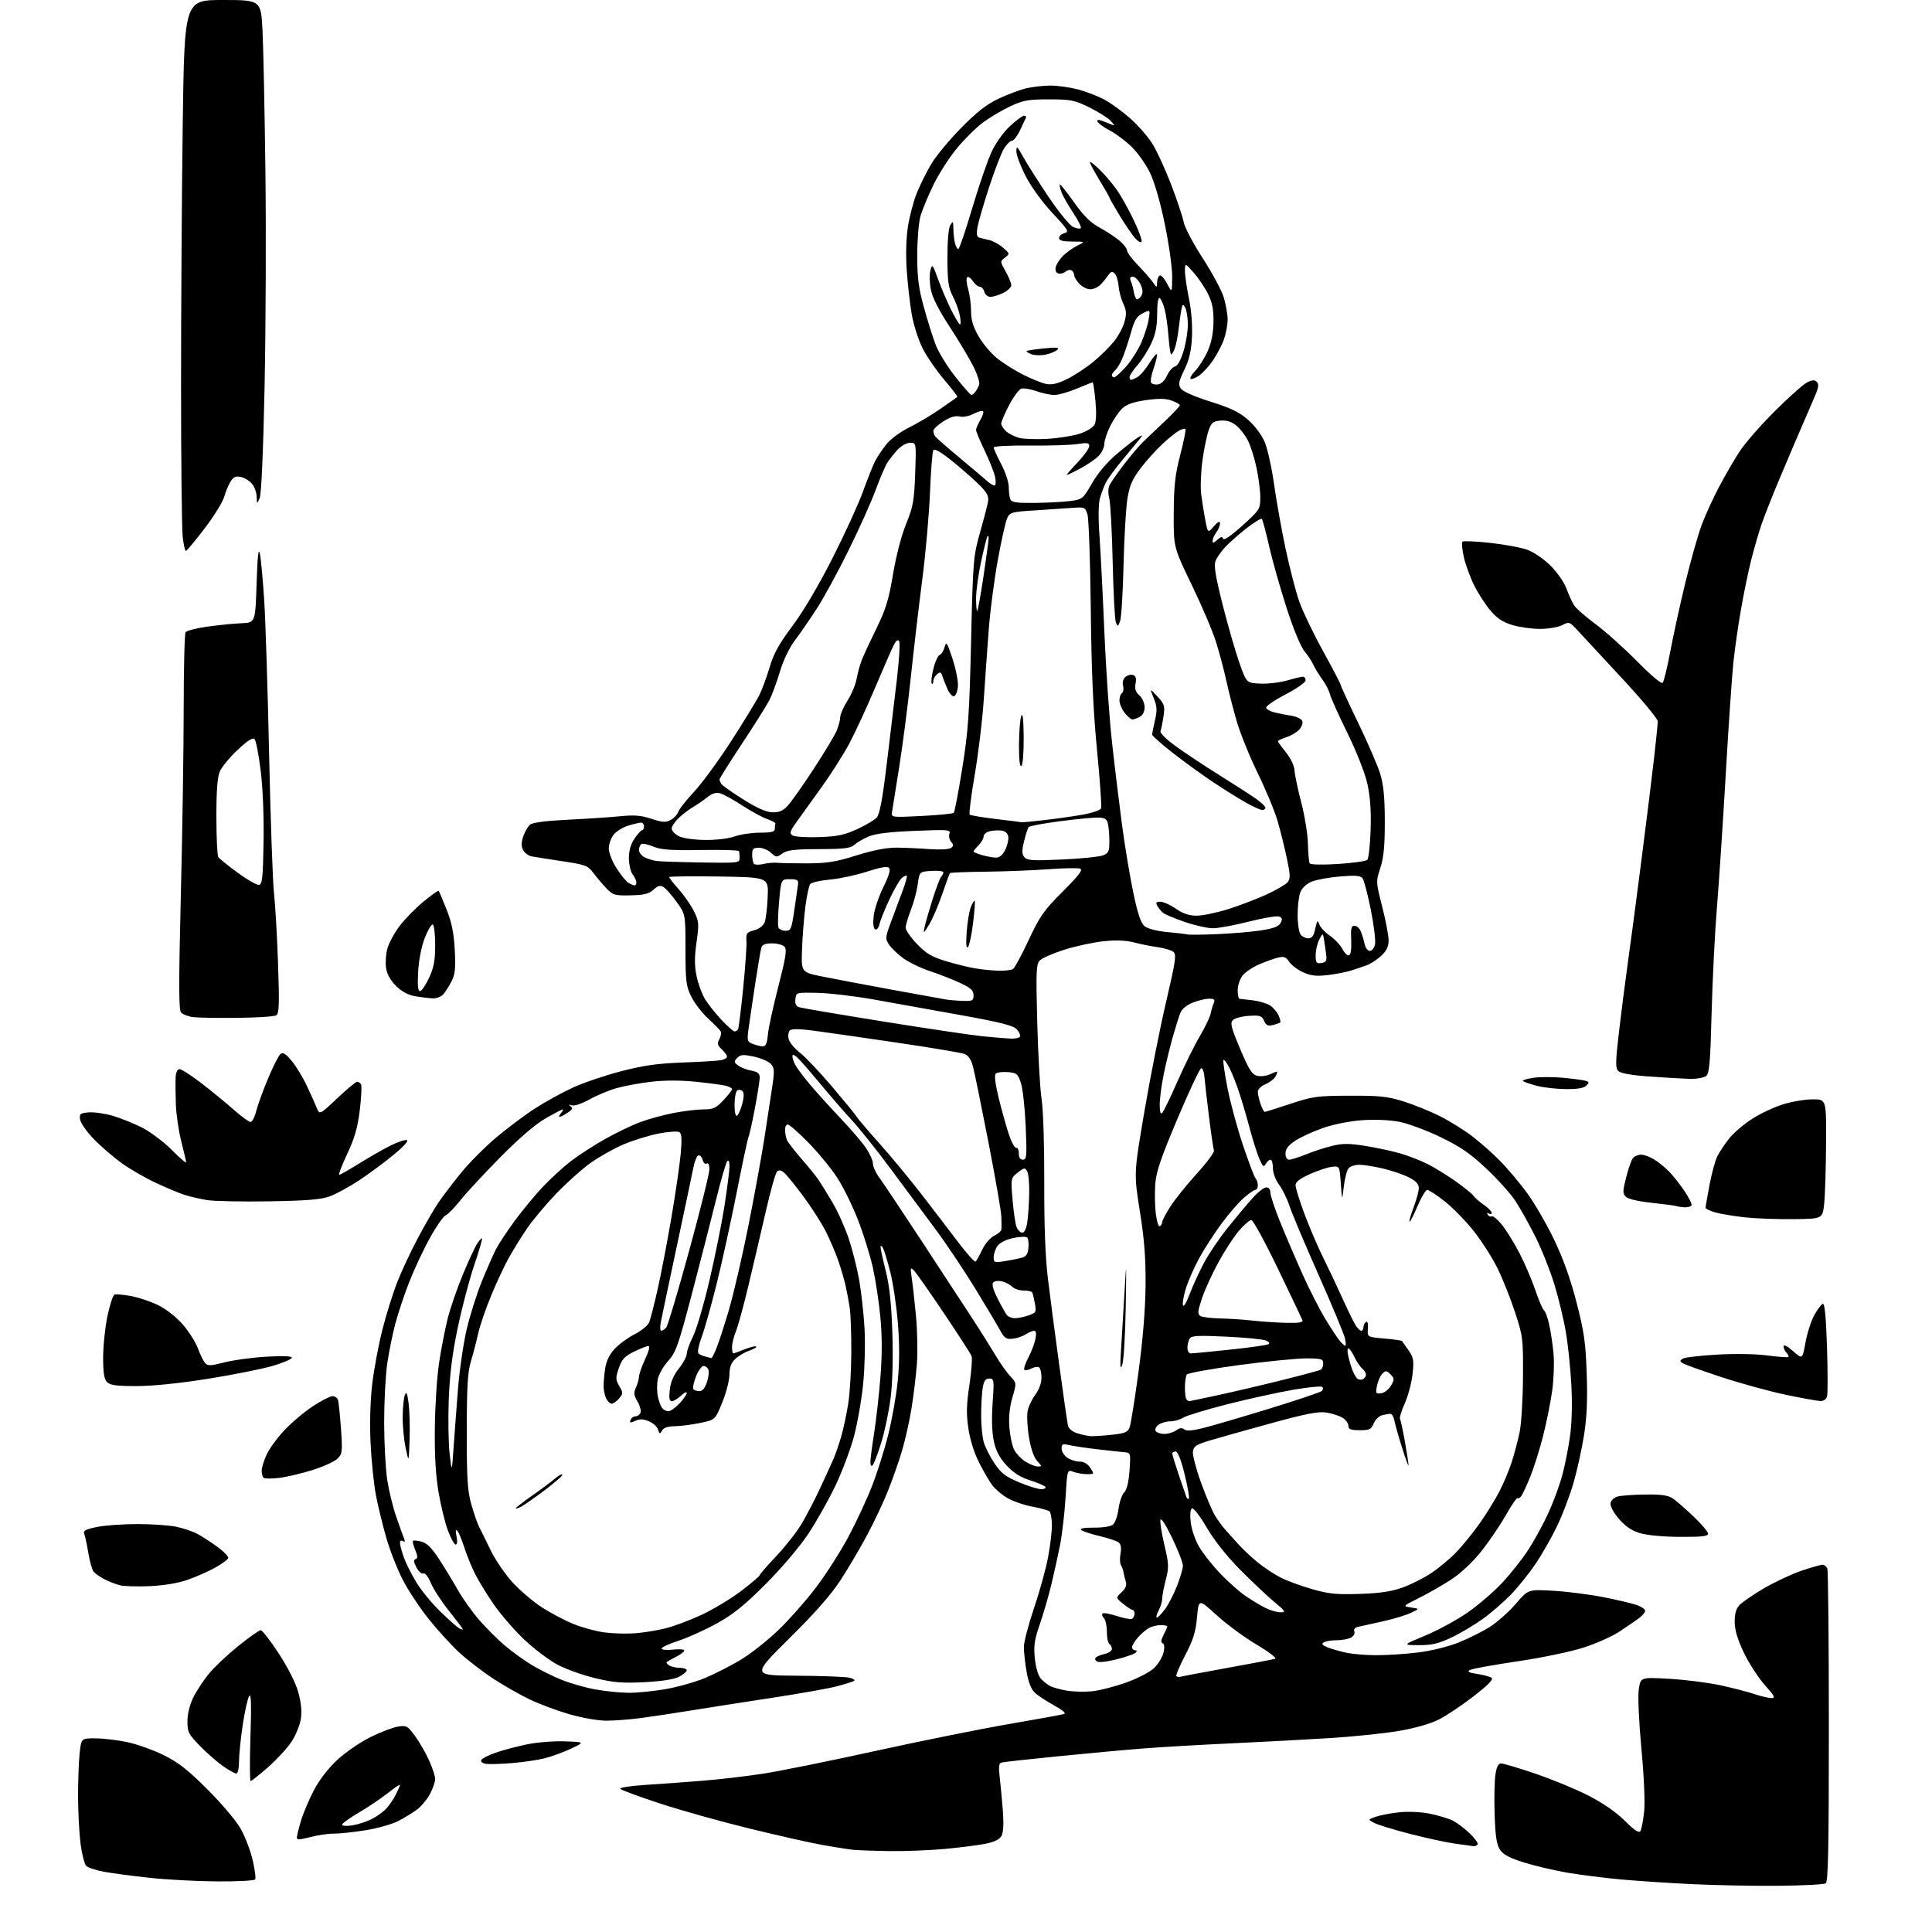 <?xml version="1.0" encoding="UTF-8" standalone="no"?>
<svg 
  version="1.1" 
  xmlns="http://www.w3.org/2000/svg" 
  xmlns:xlink="http://www.w3.org/1999/xlink" 
  xmlns:svg="http://www.w3.org/2000/svg"
  xmlns:rdf="http://www.w3.org/1999/02/22-rdf-syntax-ns#"
  xmlns:cc="http://creativecommons.org/ns#"
  xmlns:dc="http://purl.org/dc/elements/1.1/"
  viewBox="0 0 768 768"
  width="768"
  height="768"
>
<style>svg {background-color: white; }</style>"
<path stroke="none" fill="black" fill-rule="evenodd" d="M707.00,749.63C697.38,749.72 681.95,749.43 672.72,748.98C663.49,748.54 650.66,747.69 644.22,747.10C637.77,746.51 628.23,745.30 623.00,744.41C617.77,743.51 610.01,741.69 605.74,740.35C600.01,738.54 597.53,737.22 596.24,735.25C594.92,733.22 594.42,729.90 594.14,721.26C593.94,715.03 594.08,707.93 594.45,705.47C594.93,702.29 595.59,701.00 596.74,701.00C597.64,701.00 603.80,702.84 610.43,705.10C617.07,707.35 626.55,711.27 631.50,713.81C637.25,716.76 642.45,720.37 645.89,723.79C649.81,727.69 651.50,728.80 652.09,727.86C652.53,727.15 653.19,723.72 653.56,720.25C653.97,716.48 653.54,706.39 652.48,695.11C651.46,684.12 651.03,674.29 651.45,671.49C652.17,666.70 652.17,666.70 663.66,667.36C669.99,667.72 679.16,668.89 684.04,669.96C688.93,671.02 694.98,672.59 697.50,673.45C700.01,674.30 703.00,675.00 704.13,675.00C705.87,675.00 705.48,674.22 701.56,669.86C699.02,667.03 695.30,661.30 693.29,657.12C690.78,651.90 689.61,648.08 689.57,644.87C689.52,641.63 690.08,639.58 691.40,638.12C692.44,636.96 696.84,633.94 701.16,631.40C705.49,628.87 712.22,625.71 716.11,624.39C720.01,623.08 723.78,622.00 724.49,622.00C725.20,622.00 726.06,622.71 726.39,623.58C726.73,624.45 727.00,652.78 727.00,686.52C727.00,734.52 726.73,748.05 725.75,748.67C725.06,749.11 716.62,749.54 707.00,749.63zM86.19,747.89C78.11,747.83 66.00,747.18 59.27,746.44C52.54,745.71 44.45,744.63 41.30,744.05C38.14,743.46 34.98,742.41 34.28,741.71C33.57,741.00 32.56,737.07 32.03,732.96C31.50,728.86 31.05,720.50 31.03,714.40C31.01,708.29 31.29,700.53 31.64,697.15C32.28,691.00 32.28,691.00 37.89,691.02C40.98,691.03 46.65,691.70 50.50,692.50C54.35,693.31 60.88,695.63 65.00,697.66C70.92,700.57 74.63,703.48 82.58,711.43C88.39,717.24 93.98,723.89 95.79,727.16C97.51,730.27 99.61,735.82 100.46,739.49C101.31,743.17 101.76,746.58 101.45,747.09C101.14,747.59 94.27,747.95 86.19,747.89zM353.50,735.84C347.45,735.75 340.93,735.51 339.00,735.31C337.07,735.10 331.68,734.25 327.00,733.42C322.32,732.59 309.27,729.65 298.00,726.89C286.73,724.14 270.65,719.64 262.28,716.89C253.91,714.15 246.82,711.52 246.54,711.06C246.25,710.59 250.62,709.92 256.26,709.55C261.89,709.19 272.12,708.45 279.00,707.90C285.88,707.36 296.90,706.07 303.50,705.04C310.10,704.02 330.12,699.96 348.00,696.03C365.88,692.10 389.73,687.29 401.00,685.35C412.27,683.41 422.16,681.61 422.98,681.36C423.89,681.07 422.38,679.76 419.00,677.91C416.01,676.27 412.57,674.01 411.36,672.87C409.92,671.52 408.80,668.68 408.09,664.57C407.49,661.14 407.00,656.72 407.00,654.75C407.00,652.77 408.81,645.84 411.01,639.34C413.22,632.84 415.75,623.69 416.63,619.01C417.51,614.33 418.19,608.51 418.15,606.08C418.10,603.65 417.69,601.29 417.24,600.84C416.78,600.38 413.73,599.52 410.45,598.93C407.18,598.33 402.70,596.80 400.50,595.52C398.30,594.24 395.54,591.89 394.36,590.29C393.18,588.69 390.82,584.60 389.11,581.21C387.23,577.50 385.57,572.15 384.93,567.77C384.09,562.07 384.18,558.37 385.34,550.61C386.16,545.17 386.56,540.00 386.23,539.11C385.90,538.22 380.94,530.52 375.21,522.00C369.48,513.48 364.11,505.82 363.27,505.00C361.92,503.66 361.83,503.98 362.42,507.96C362.79,510.41 363.55,517.16 364.10,522.96C364.66,528.76 364.83,537.33 364.49,542.00C364.14,546.67 363.18,554.73 362.33,559.90C361.49,565.07 359.77,572.72 358.51,576.90C357.25,581.08 354.79,588.10 353.04,592.50C351.29,596.90 347.61,604.74 344.85,609.92C342.10,615.10 337.33,623.20 334.27,627.92C330.41,633.86 324.12,641.04 313.80,651.25C298.91,666.00 298.91,666.00 316.70,666.12C326.49,666.18 335.85,666.53 337.50,666.89C339.15,667.25 340.05,667.83 339.49,668.18C338.94,668.53 335.79,669.52 332.49,670.37C329.20,671.23 317.50,673.30 306.50,674.97C295.50,676.65 281.10,678.90 274.50,679.97C267.90,681.04 258.98,682.39 254.68,682.96C250.38,683.53 244.24,684.00 241.04,684.00C237.77,684.00 231.34,682.88 226.36,681.44C221.49,680.03 214.35,677.37 210.50,675.52C206.65,673.67 200.12,669.95 196.00,667.25C191.88,664.55 185.90,659.95 182.71,657.04C179.53,654.12 174.02,648.10 170.47,643.66C166.91,639.22 162.26,632.19 160.12,628.04C157.98,623.89 155.05,616.45 153.62,611.50C152.18,606.55 150.31,598.90 149.46,594.50C148.62,590.10 147.65,580.79 147.31,573.80C146.93,565.92 147.17,557.01 147.95,550.30C148.65,544.36 150.48,534.53 152.04,528.45C153.59,522.37 156.27,513.82 158.00,509.45C159.72,505.08 163.40,497.24 166.18,492.02C168.95,486.81 172.60,480.51 174.29,478.02C175.98,475.54 180.02,470.23 183.26,466.24C186.50,462.24 192.83,455.89 197.32,452.11C201.82,448.34 208.78,443.13 212.79,440.55C216.81,437.96 223.56,434.26 227.79,432.31C232.03,430.37 240.68,427.44 247.00,425.81C255.87,423.51 261.47,422.73 271.50,422.36C278.65,422.10 285.51,421.68 286.75,421.42C287.99,421.17 289.00,420.54 289.00,420.02C289.00,419.50 288.06,418.20 286.91,417.13C285.19,415.52 285.02,414.83 285.96,413.07C286.58,411.91 286.80,410.48 286.44,409.90C286.08,409.32 283.83,407.04 281.44,404.84C279.05,402.64 276.06,398.74 274.80,396.17C272.73,391.97 272.50,390.08 272.49,377.46C272.49,363.42 272.49,363.42 268.99,358.56C267.07,355.89 264.73,353.23 263.79,352.64C262.47,351.80 261.58,352.03 259.79,353.66C257.98,355.32 256.07,355.79 250.71,355.91C244.49,356.06 243.69,355.83 241.21,353.28C239.72,351.75 237.38,349.00 236.00,347.17C233.65,344.04 232.91,343.76 223.50,342.34C218.00,341.51 212.50,340.64 211.28,340.41C210.06,340.17 208.57,339.06 207.97,337.94C207.18,336.46 207.18,334.97 207.99,332.53C208.60,330.68 209.82,328.56 210.70,327.83C211.76,326.95 216.91,326.28 225.90,325.84C233.38,325.48 242.70,324.86 246.62,324.46C252.17,323.91 254.89,324.13 258.97,325.49C263.34,326.94 264.60,327.02 266.59,325.95C267.90,325.25 269.24,323.83 269.57,322.79C269.90,321.74 272.76,318.10 275.94,314.70C279.11,311.29 285.76,302.20 290.72,294.50C295.68,286.80 300.64,278.70 301.75,276.50C302.87,274.30 304.74,269.26 305.91,265.31C307.55,259.78 309.66,255.97 315.02,248.81C319.27,243.14 325.46,232.66 330.87,222.00C335.76,212.38 341.22,200.45 343.01,195.50C344.80,190.55 346.94,185.15 347.77,183.50C348.60,181.85 350.59,178.82 352.21,176.77C353.91,174.60 357.74,171.75 361.32,169.97C364.72,168.28 370.37,164.92 373.87,162.50C377.38,160.07 380.39,157.94 380.56,157.77C380.74,157.59 378.40,154.54 375.36,150.98C372.32,147.41 368.47,141.82 366.80,138.55C365.13,135.27 363.17,129.19 362.44,125.02C361.72,120.85 360.82,112.96 360.44,107.47C360.02,101.32 360.20,94.65 360.92,90.05C361.56,85.96 363.14,79.98 364.43,76.77C365.73,73.57 368.30,68.38 370.15,65.25C371.99,62.12 377.32,55.67 382.00,50.92C388.31,44.50 392.18,41.48 397.03,39.19C400.62,37.50 405.57,35.65 408.03,35.08C410.49,34.51 414.77,34.04 417.54,34.02C420.31,34.01 425.23,34.69 428.47,35.53C431.70,36.38 436.50,38.23 439.12,39.66C441.74,41.09 446.33,44.44 449.32,47.10C452.31,49.76 456.19,54.19 457.96,56.93C459.72,59.68 463.11,67.01 465.49,73.21C467.87,79.42 470.14,86.20 470.53,88.27C470.91,90.35 474.34,96.84 478.13,102.70C481.92,108.56 485.70,115.61 486.51,118.36C487.33,121.11 488.00,125.02 488.00,127.06C488.00,129.09 487.34,132.61 486.54,134.89C485.74,137.16 483.74,140.97 482.10,143.36C480.46,145.74 477.92,148.48 476.47,149.43C475.02,150.38 473.56,150.89 473.24,150.57C472.91,150.24 473.83,148.75 475.27,147.24C476.71,145.73 478.88,142.27 480.08,139.55C481.54,136.25 482.31,132.41 482.38,128.05C482.46,123.11 481.93,120.37 480.23,116.89C478.98,114.36 476.41,110.54 474.52,108.39C471.08,104.50 471.08,104.50 471.04,107.64C471.02,109.37 471.72,114.27 472.60,118.52C473.56,123.16 474.05,129.31 473.83,133.88C473.55,139.54 472.77,142.91 470.79,147.00C468.55,151.62 468.33,152.80 469.38,154.41C470.15,155.60 474.60,157.57 481.15,159.64C489.35,162.23 492.67,163.84 496.20,166.94C498.83,169.26 501.56,172.92 502.74,175.71C503.86,178.35 505.53,185.90 506.46,192.50C507.39,199.10 509.46,210.68 511.06,218.24C512.67,225.80 515.09,235.14 516.43,239.00C517.78,242.86 522.06,251.78 525.94,258.83C529.82,265.87 533.00,271.97 533.00,272.38C533.00,272.78 536.12,279.56 539.94,287.44C543.75,295.32 547.68,304.41 548.66,307.63C549.98,311.95 550.46,316.93 550.48,326.50C550.49,336.35 550.06,340.83 548.71,345.00C546.92,350.47 546.93,350.56 549.46,360.48C550.86,365.96 552.00,371.97 552.00,373.83C552.00,376.27 551.19,377.96 549.04,379.96C547.42,381.48 544.83,383.17 543.29,383.72C541.76,384.27 538.92,385.22 537.00,385.83C535.08,386.44 530.90,387.24 527.73,387.61C523.25,388.13 521.06,387.88 518.00,386.50C515.82,385.52 513.35,383.65 512.49,382.35C511.26,380.46 510.38,380.11 508.22,380.62C506.72,380.97 503.35,382.16 500.71,383.27C498.08,384.37 495.04,386.40 493.96,387.77C492.88,389.15 492.00,391.78 492.00,393.63C492.00,395.49 492.34,397.02 492.75,397.05C493.16,397.08 495.52,397.35 498.00,397.64C500.48,397.94 503.53,398.84 504.80,399.64C506.06,400.45 507.59,402.21 508.21,403.56C508.82,404.91 509.14,406.19 508.91,406.42C508.68,406.65 507.37,407.12 506.00,407.46C504.02,407.96 503.29,407.61 502.49,405.79C501.61,403.77 500.89,403.54 496.49,403.81C493.75,403.98 490.87,404.74 490.11,405.49C488.92,406.65 489.35,408.34 492.97,416.94C496.42,425.10 497.70,427.14 499.69,427.64C501.04,427.98 503.26,427.75 504.62,427.13C505.98,426.51 507.31,426.00 507.58,426.00C507.85,426.00 507.62,426.84 507.07,427.86C506.53,428.89 504.71,430.29 503.04,430.98C501.31,431.70 500.00,432.99 500.00,433.97C500.00,434.92 500.49,437.12 501.10,438.85C501.70,440.58 502.44,442.00 502.74,442.00C503.05,442.00 507.61,440.56 512.90,438.81C521.81,435.84 523.51,435.61 536.50,435.56C548.49,435.51 551.57,435.84 557.96,437.84C562.06,439.13 568.58,441.78 572.46,443.73C576.33,445.68 582.09,449.27 585.26,451.70C588.43,454.14 593.33,458.46 596.16,461.32C598.98,464.17 603.75,469.80 606.74,473.83C609.74,477.86 614.65,486.27 617.66,492.52C621.38,500.27 624.26,508.29 626.69,517.70C629.73,529.48 630.32,533.63 630.74,546.07C631.10,556.58 630.80,563.41 629.66,570.57C628.80,576.03 626.92,584.55 625.49,589.50C624.06,594.45 621.12,602.18 618.95,606.68C616.79,611.17 612.94,617.92 610.40,621.68C607.86,625.43 603.47,630.90 600.64,633.84C597.81,636.77 592.77,641.14 589.44,643.54C586.10,645.94 580.48,649.28 576.94,650.95C571.78,653.39 569.21,653.99 564.00,653.97C557.50,653.94 557.50,653.94 566.54,650.17C571.52,648.10 579.06,644.01 583.30,641.07C587.54,638.14 593.77,632.79 597.15,629.18C600.52,625.57 605.23,619.61 607.61,615.93C609.99,612.25 613.56,605.70 615.53,601.37C617.51,597.04 619.98,590.35 621.01,586.50C622.05,582.65 623.44,575.70 624.09,571.06C624.84,565.78 625.04,558.12 624.64,550.56C624.28,543.93 623.30,534.45 622.46,529.50C621.61,524.55 619.55,516.00 617.87,510.50C616.19,505.00 612.78,496.45 610.29,491.50C607.80,486.55 604.21,480.15 602.31,477.28C600.41,474.41 595.22,468.65 590.79,464.49C584.47,458.54 580.56,455.85 572.62,452.01C567.05,449.32 559.66,446.58 556.18,445.92C552.42,445.20 546.47,444.95 541.48,445.30C536.57,445.65 530.14,446.92 525.95,448.38C522.01,449.75 517.04,452.03 514.90,453.45C512.10,455.30 511.00,456.73 511.00,458.51C511.00,460.03 511.57,461.00 512.46,461.00C513.27,461.00 516.31,460.04 519.21,458.86C522.12,457.68 526.81,456.16 529.63,455.48C533.74,454.48 536.34,454.49 542.80,455.53C547.23,456.24 553.45,457.57 556.63,458.50C559.81,459.42 564.68,461.32 567.46,462.71C570.23,464.10 575.30,467.22 578.71,469.64C582.13,472.07 585.28,474.62 585.71,475.33C586.15,476.03 587.96,477.62 589.75,478.87C591.54,480.12 593.00,481.58 593.00,482.13C593.00,482.67 592.48,482.80 591.85,482.40C591.12,481.96 590.96,482.13 591.41,482.86C591.81,483.51 592.52,483.80 592.99,483.51C593.46,483.22 595.23,484.67 596.94,486.74C598.64,488.81 601.79,493.88 603.94,498.00C606.09,502.12 608.96,508.82 610.33,512.88C611.69,516.94 613.24,520.54 613.76,520.88C614.28,521.22 615.21,523.75 615.82,526.50C616.43,529.25 617.21,534.42 617.55,538.00C617.89,541.58 617.66,548.19 617.04,552.70C616.42,557.22 614.80,565.32 613.43,570.70C612.07,576.09 609.76,583.42 608.31,587.00C606.86,590.58 605.23,594.07 604.69,594.77C604.16,595.47 603.49,595.82 603.22,595.55C602.94,595.27 600.78,598.44 598.42,602.59C596.05,606.74 591.60,613.25 588.51,617.07C585.16,621.22 580.41,625.63 576.70,628.01C573.29,630.22 567.58,633.48 564.01,635.26C557.52,638.50 557.52,638.50 560.92,639.00C564.31,639.50 564.31,639.50 560.87,641.13C558.98,642.03 554.07,643.53 549.96,644.46C545.86,645.39 541.45,646.36 540.16,646.62C538.62,646.92 538.01,647.58 538.37,648.53C538.68,649.34 538.10,650.41 537.03,650.98C535.99,651.54 533.41,652.01 531.32,652.02C529.22,652.02 526.91,652.41 526.18,652.87C525.22,653.48 525.62,654.00 527.68,654.83C529.23,655.45 532.52,656.40 535.00,656.95C537.48,657.50 542.88,657.96 547.00,657.97C551.12,657.98 558.55,657.51 563.50,656.91C568.79,656.27 575.49,654.64 579.75,652.94C583.74,651.36 589.41,648.52 592.35,646.64C595.29,644.76 599.90,640.64 602.60,637.49C607.50,631.77 607.50,631.77 617.57,632.36C623.11,632.69 632.11,633.85 637.57,634.93C643.03,636.01 648.96,637.42 650.75,638.05C652.54,638.68 653.99,639.71 653.97,640.35C653.95,640.98 652.78,642.35 651.36,643.38C649.94,644.42 646.46,646.79 643.64,648.66C640.81,650.52 634.40,653.37 629.40,654.97C624.34,656.60 612.66,659.02 603.10,660.43C593.63,661.82 585.18,663.36 584.31,663.85C583.13,664.51 583.84,664.90 587.11,665.40C589.53,665.76 592.11,666.44 592.85,666.90C593.83,667.51 591.92,669.51 585.85,674.24C581.26,677.82 575.02,681.99 572.00,683.52C568.58,685.24 562.53,686.97 556.00,688.08C550.23,689.07 537.85,690.35 528.50,690.93C519.15,691.51 501.60,692.45 489.50,693.01C477.40,693.57 461.88,694.47 455.00,695.00C448.12,695.53 432.82,696.93 421.00,698.11C409.18,699.28 398.88,700.42 398.12,700.64C397.08,700.94 396.90,702.28 397.38,706.27C397.72,709.15 398.29,715.13 398.63,719.57C399.04,724.82 398.87,728.38 398.13,729.75C397.36,731.20 395.37,732.19 391.75,732.92C388.86,733.50 381.55,734.43 375.50,734.99C369.45,735.54 359.55,735.93 353.50,735.84zM585.69,733.88C585.04,733.81 581.68,733.35 578.23,732.85C574.78,732.36 566.77,730.62 560.43,728.98C554.08,727.35 547.73,725.40 546.30,724.65C543.72,723.29 543.72,723.29 546.96,722.17C548.74,721.54 552.98,720.75 556.38,720.40C560.01,720.03 565.03,720.28 568.53,721.00C571.81,721.67 575.85,722.90 577.50,723.72C579.15,724.55 582.17,726.82 584.21,728.77C586.25,730.73 587.68,732.70 587.40,733.16C587.11,733.62 586.35,733.94 585.69,733.88zM123.25,730.29C119.38,731.33 118.00,731.40 118.00,730.54C118.00,729.89 118.72,726.92 119.60,723.93C120.47,720.94 122.78,715.46 124.73,711.74C126.96,707.47 130.43,702.97 134.13,699.54C137.35,696.56 143.26,692.50 147.25,690.53C151.24,688.56 156.15,686.68 158.16,686.36C161.59,685.81 162.02,686.04 165.01,690.13C166.77,692.54 169.28,696.92 170.60,699.87C171.92,702.83 173.00,706.11 173.00,707.16C173.00,708.22 172.10,710.84 171.01,712.98C169.91,715.13 167.55,717.98 165.76,719.33C163.97,720.67 160.52,722.77 158.09,723.99C155.67,725.21 149.90,726.82 145.28,727.56C140.65,728.31 134.99,728.91 132.69,728.90C130.38,728.88 126.14,729.51 123.25,730.29zM140.09,725.60C142.34,725.24 145.83,724.10 147.84,723.07C149.85,722.04 152.46,720.14 153.63,718.85C154.81,717.56 156.49,715.06 157.38,713.30C158.27,711.54 159.00,709.84 159.00,709.53C159.00,709.21 156.80,710.69 154.11,712.82C151.43,714.94 146.25,718.42 142.61,720.55C138.98,722.67 136.00,724.83 136.00,725.34C136.00,725.85 137.79,725.97 140.09,725.60zM99.64,708.00C99.28,708.00 99.25,700.01 99.56,690.25C99.97,677.36 99.83,672.96 99.05,674.19C98.46,675.12 97.30,680.29 96.49,685.69C95.68,691.08 95.01,697.64 95.01,700.25C95.00,702.95 94.54,705.00 93.93,705.00C93.34,705.00 90.98,703.69 88.68,702.09C86.38,700.49 82.25,696.87 79.50,694.05C74.93,689.36 74.50,688.52 74.51,684.21C74.51,681.31 75.41,677.67 76.85,674.75C78.13,672.14 80.94,667.87 83.10,665.25C85.26,662.64 90.51,657.70 94.76,654.28C99.02,650.85 103.01,648.04 103.62,648.03C104.24,648.01 107.48,652.18 110.81,657.29C114.49,662.92 117.54,668.98 118.57,672.67C119.71,676.79 120.04,680.23 119.59,683.28C119.21,685.76 117.54,689.86 115.86,692.39C114.19,694.92 110.00,699.47 106.55,702.50C103.10,705.52 99.99,708.00 99.64,708.00zM203.50,700.86C199.10,701.21 194.46,701.35 193.19,701.17C191.92,700.99 191.05,700.34 191.26,699.71C191.47,699.09 194.05,697.75 196.99,696.73C199.93,695.72 205.57,694.22 209.53,693.40C213.51,692.58 220.25,692.05 224.61,692.21C232.50,692.51 232.50,692.51 227.00,695.10C223.97,696.53 219.25,698.26 216.50,698.95C213.75,699.65 207.90,700.50 203.50,700.86zM249.62,672.91C252.98,672.96 259.70,672.31 264.55,671.46C269.39,670.62 276.47,668.62 280.27,667.02C284.08,665.42 290.37,662.23 294.25,659.92C298.13,657.62 304.89,652.30 309.28,648.11C313.66,643.93 320.52,636.16 324.51,630.85C328.51,625.55 334.26,616.55 337.28,610.85C340.31,605.16 344.46,596.28 346.49,591.13C348.53,585.97 351.46,576.75 353.01,570.63C354.55,564.51 356.29,554.75 356.87,548.95C357.59,541.70 357.61,534.51 356.92,525.95C356.36,519.10 354.99,509.91 353.87,505.52C352.75,501.13 351.44,496.85 350.95,496.02C350.44,495.14 350.05,495.00 350.03,495.69C350.01,496.34 350.94,500.61 352.09,505.19C353.58,511.14 354.33,518.09 354.72,529.71C355.06,539.88 354.80,549.56 354.03,555.71C353.35,561.09 351.68,569.10 350.30,573.50C348.93,577.90 347.40,581.93 346.90,582.45C346.35,583.03 346.00,582.54 346.00,581.19C346.00,579.97 346.66,574.82 347.47,569.74C348.28,564.66 349.40,554.68 349.97,547.58C350.68,538.67 350.68,531.23 349.97,523.66C349.40,517.62 348.05,508.73 346.98,503.90C345.90,499.08 343.26,490.59 341.11,485.03C338.95,479.48 335.24,471.91 332.85,468.22C330.46,464.53 325.30,458.24 321.39,454.25C317.48,450.26 313.77,447.00 313.14,447.00C312.51,447.00 312.03,448.01 312.07,449.25C312.11,450.49 312.45,452.24 312.82,453.15C313.19,454.05 315.75,457.38 318.50,460.54C321.25,463.70 324.31,467.46 325.29,468.89C326.28,470.33 328.81,474.43 330.92,478.00C333.03,481.57 335.95,488.08 337.41,492.45C338.87,496.83 340.74,504.26 341.56,508.95C342.38,513.65 343.33,522.23 343.66,528.00C343.99,533.77 343.76,543.67 343.13,550.00C342.51,556.33 340.85,565.77 339.46,571.00C338.06,576.23 334.74,585.05 332.08,590.61C329.43,596.17 324.61,604.72 321.38,609.61C317.94,614.80 310.93,623.08 304.50,629.55C295.97,638.11 291.59,641.66 285.00,645.31C280.32,647.90 273.46,651.01 269.75,652.21C266.04,653.41 263.00,654.81 263.00,655.33C263.00,655.84 265.02,656.03 267.50,655.75C269.98,655.47 272.00,655.63 272.00,656.10C272.00,656.57 270.54,657.69 268.75,658.60C266.96,659.51 265.29,660.45 265.03,660.68C264.77,660.92 265.22,661.53 266.03,662.04C266.84,662.55 268.74,662.98 270.25,662.98C271.76,662.99 273.00,663.44 273.00,663.97C273.00,664.51 271.61,665.67 269.91,666.55C267.91,667.58 263.02,668.34 256.16,668.69C247.40,669.14 243.91,668.85 236.62,667.10C231.73,665.93 224.98,663.52 221.62,661.74C218.26,659.96 212.30,655.45 208.36,651.73C204.43,648.00 198.98,641.70 196.24,637.73C193.50,633.75 190.14,628.25 188.77,625.50C187.40,622.75 185.48,618.02 184.52,615.00C183.55,611.98 182.31,609.05 181.77,608.50C181.13,607.84 181.02,608.62 181.47,610.75C181.89,612.72 181.76,614.00 181.15,614.00C180.60,614.00 179.21,611.50 178.06,608.44C176.92,605.39 175.24,598.52 174.33,593.19C173.20,586.55 172.73,578.53 172.85,567.70C172.94,559.00 173.70,547.32 174.54,541.73C175.38,536.15 176.94,528.15 178.01,523.96C179.08,519.77 181.79,511.94 184.02,506.56C186.26,501.19 188.81,495.70 189.68,494.36C190.56,493.03 191.43,492.10 191.63,492.29C191.82,492.49 190.40,497.34 188.46,503.08C186.52,508.81 183.57,520.02 181.92,528.00C179.75,538.40 178.76,546.46 178.38,556.50C178.10,564.20 178.26,573.88 178.74,578.00C179.61,585.50 179.61,585.50 180.34,575.00C180.74,569.23 181.54,558.65 182.11,551.50C182.69,544.35 184.22,533.95 185.52,528.40C186.83,522.84 189.53,514.29 191.52,509.40C193.52,504.50 196.04,498.76 197.12,496.64C198.20,494.52 201.62,489.35 204.72,485.14C207.82,480.94 212.87,474.86 215.93,471.63C218.99,468.40 223.97,463.86 227.00,461.53C230.03,459.20 236.10,455.27 240.50,452.79C244.90,450.32 251.20,447.29 254.50,446.06C257.80,444.83 263.80,443.19 267.84,442.41C271.87,441.64 277.19,441.00 279.66,441.00C283.51,441.00 284.61,440.49 287.57,437.36C289.46,435.36 291.00,433.38 291.00,432.97C291.00,432.56 289.91,431.94 288.58,431.61C287.25,431.27 281.92,430.56 276.75,430.03C270.73,429.40 264.33,429.39 259.01,430.00C254.44,430.52 248.17,431.67 245.10,432.55C242.02,433.43 237.16,435.46 234.29,437.06C231.28,438.74 228.33,439.72 227.29,439.39C225.99,438.97 225.86,439.07 226.81,439.75C227.82,440.48 227.55,441.07 225.59,442.35C224.21,443.26 222.77,444.00 222.41,444.00C222.05,444.00 222.32,443.33 223.00,442.50C223.68,441.68 223.99,441.00 223.68,441.00C223.36,441.00 220.27,442.63 216.80,444.63C212.76,446.95 206.29,452.51 198.77,460.13C192.33,466.65 185.19,474.36 182.91,477.25C180.63,480.14 178.03,482.78 177.13,483.13C176.24,483.47 173.42,487.52 170.88,492.13C168.33,496.73 164.64,504.61 162.67,509.63C160.70,514.65 158.19,522.19 157.09,526.39C155.99,530.59 154.56,537.73 153.90,542.26C153.25,546.79 152.71,557.25 152.71,565.50C152.72,573.75 153.27,584.01 153.93,588.30C154.60,592.59 156.19,599.11 157.47,602.80C158.75,606.48 160.14,610.36 160.56,611.41C161.11,612.76 160.99,613.11 160.17,612.61C159.48,612.18 159.00,612.48 159.00,613.32C159.00,614.10 159.67,616.65 160.49,618.98C161.32,621.31 163.57,625.83 165.51,629.01C167.44,632.20 171.74,637.43 175.05,640.64C178.37,643.84 181.74,646.84 182.54,647.28C183.34,647.73 184.00,647.91 184.00,647.68C184.00,647.45 181.53,644.17 178.50,640.38C175.48,636.60 172.22,631.59 171.25,629.24C170.21,626.72 169.00,625.18 168.26,625.46C167.57,625.72 166.34,624.63 165.52,623.04C164.43,620.92 164.34,620.05 165.21,619.76C166.10,619.47 166.07,618.58 165.06,616.15C164.33,614.38 163.93,612.74 164.17,612.50C164.40,612.26 165.93,612.41 167.55,612.83C169.67,613.38 171.63,615.31 174.50,619.71C176.70,623.07 180.05,628.59 181.95,631.97C183.85,635.35 187.68,640.73 190.45,643.93C193.23,647.12 197.82,651.71 200.66,654.12C203.50,656.53 208.33,660.01 211.38,661.85C214.44,663.70 219.76,666.35 223.21,667.74C226.65,669.13 232.63,670.84 236.49,671.54C240.34,672.25 246.25,672.86 249.62,672.91zM433.97,672.32C436.98,672.04 443.18,670.45 447.75,668.80C452.65,667.02 457.24,664.60 458.95,662.90C460.54,661.31 462.16,658.56 462.55,656.79C463.00,654.74 462.85,653.45 462.14,653.21C461.38,652.96 461.49,651.95 462.51,649.97C463.33,648.39 464.00,646.85 464.00,646.55C464.00,646.25 462.85,646.00 461.43,646.00C460.02,646.00 457.93,646.50 456.79,647.11C455.65,647.72 453.66,649.41 452.39,650.86C451.11,652.31 450.05,654.06 450.03,654.75C450.01,655.44 450.54,656.00 451.20,656.00C451.97,656.00 452.05,656.35 451.44,656.96C450.91,657.49 447.64,658.65 444.16,659.54C440.69,660.43 437.18,660.90 436.36,660.58C435.54,660.27 435.13,659.60 435.45,659.08C435.76,658.57 437.37,657.86 439.01,657.50C440.66,657.14 442.00,656.23 442.00,655.48C442.00,654.73 441.55,653.84 441.00,653.50C440.45,653.16 440.00,650.97 440.00,648.64C440.00,646.31 439.47,643.87 438.82,643.22C438.17,642.57 437.92,641.74 438.28,641.39C438.63,641.03 441.21,641.49 444.00,642.41C446.80,643.32 449.51,643.80 450.04,643.47C450.57,643.15 451.00,642.23 451.00,641.44C451.00,640.65 450.66,640.00 450.25,640.00C449.84,639.99 448.15,638.90 446.50,637.57C443.50,635.15 443.50,635.15 445.84,632.96C447.50,631.39 447.98,630.15 447.50,628.63C447.14,627.46 446.74,625.82 446.62,624.98C446.50,624.15 446.04,622.88 445.60,622.17C445.16,621.45 445.08,619.39 445.42,617.57C445.83,615.39 445.59,613.90 444.71,613.17C443.97,612.56 440.52,611.40 437.04,610.59C433.56,609.77 430.28,608.68 429.76,608.16C429.16,607.56 431.03,607.23 434.86,607.26C438.35,607.30 441.55,606.79 442.43,606.06C443.27,605.36 444.26,602.56 444.62,599.83C444.98,597.10 446.00,594.14 446.89,593.26C447.94,592.20 448.67,589.20 449.00,584.57C449.49,577.60 449.46,577.50 447.00,577.28C445.62,577.16 440.90,576.65 436.50,576.14C432.10,575.64 427.04,574.89 425.25,574.49C422.39,573.84 422.00,574.00 422.00,575.82C422.00,576.96 423.00,578.59 424.22,579.44C425.44,580.30 427.64,581.00 429.11,581.00C430.84,581.00 432.34,581.87 433.41,583.50C435.03,585.97 435.01,586.00 432.09,586.00C430.46,586.00 428.03,585.58 426.69,585.07C424.25,584.14 424.25,584.14 423.57,595.32C423.19,601.47 422.23,609.88 421.42,614.00C420.61,618.12 419.04,625.28 417.92,629.90C416.80,634.52 414.73,641.66 413.31,645.76C411.18,651.93 410.85,654.27 411.37,659.28C411.75,662.88 412.71,666.13 413.74,667.27C414.70,668.32 416.32,669.64 417.36,670.19C418.40,670.75 421.33,671.57 423.87,672.02C426.42,672.48 430.96,672.61 433.97,672.32zM469.35,666.52C469.98,666.33 478.38,664.74 488.00,663.00C497.62,661.26 506.13,659.63 506.89,659.39C507.66,659.15 504.33,656.60 499.47,653.73C494.63,650.85 487.48,645.58 483.58,642.02C476.50,635.54 476.50,635.54 475.84,642.88C475.32,648.72 474.36,651.79 471.13,657.98C468.90,662.25 467.33,666.00 467.64,666.30C467.94,666.61 468.71,666.71 469.35,666.52zM252.50,649.25C255.80,649.00 261.20,648.13 264.50,647.31C267.80,646.50 274.32,644.05 279.00,641.87C283.67,639.68 290.76,635.40 294.75,632.34C298.74,629.29 302.01,626.50 302.01,626.14C302.02,625.79 304.93,622.43 308.48,618.68C312.04,614.93 316.51,609.28 318.42,606.13C320.33,602.99 323.67,596.61 325.83,591.96C328.00,587.31 330.46,581.92 331.30,580.00C332.14,578.08 333.54,574.02 334.41,571.00C335.28,567.98 336.53,562.12 337.18,558.00C337.84,553.88 338.39,544.65 338.41,537.50C338.43,530.35 338.15,522.48 337.80,520.00C337.44,517.52 336.68,513.48 336.12,511.00C335.55,508.52 334.23,504.02 333.18,501.00C332.13,497.97 329.91,492.78 328.23,489.46C326.55,486.14 322.52,479.84 319.27,475.46C316.01,471.08 312.58,466.87 311.63,466.09C310.41,465.09 309.60,465.00 308.85,465.75C308.26,466.34 306.25,473.50 304.39,481.66C302.52,489.82 299.42,503.09 297.49,511.14C295.57,519.18 293.32,527.38 292.50,529.35C291.67,531.32 291.00,534.08 291.00,535.47C291.00,536.86 291.22,538.00 291.48,538.00C291.74,538.00 293.79,537.27 296.02,536.37C298.26,535.48 300.31,534.98 300.59,535.26C300.87,535.54 299.64,536.28 297.84,536.90C296.05,537.53 293.55,539.01 292.29,540.19C290.64,541.74 289.99,543.49 289.97,546.42C289.95,548.67 288.68,553.62 287.13,557.44C284.31,564.38 284.31,564.38 278.41,565.63C275.16,566.31 270.61,566.90 268.30,566.94C265.47,566.98 263.80,567.54 263.17,568.66C262.34,570.15 262.17,570.11 261.59,568.27C261.23,567.14 259.58,565.65 257.92,564.97C255.68,564.04 254.29,564.00 252.50,564.82C250.52,565.72 250.19,565.66 250.65,564.46C250.96,563.66 251.85,563.00 252.64,563.00C253.42,563.00 254.31,562.35 254.62,561.55C254.92,560.76 254.38,558.75 253.40,557.10C251.94,554.62 251.83,553.66 252.82,551.51C253.47,550.08 254.00,548.14 254.01,547.20C254.02,546.27 255.12,543.14 256.46,540.25C258.03,536.89 258.47,535.02 257.70,535.06C257.04,535.09 254.47,536.11 252.00,537.32C248.33,539.11 247.22,540.32 246.01,543.81C244.67,547.69 244.68,548.38 246.18,550.99C247.74,553.70 247.73,554.01 246.05,555.94C245.07,557.07 243.77,558.00 243.17,558.00C242.56,558.00 241.62,557.15 241.06,556.11C240.50,555.07 240.01,552.93 239.96,551.36C239.91,549.79 240.18,546.48 240.56,544.00C241.02,540.97 242.27,538.41 244.37,536.16C246.09,534.32 249.65,531.72 252.29,530.37C254.92,529.03 257.50,526.93 258.02,525.71C258.54,524.50 260.07,518.55 261.43,512.50C262.79,506.45 265.25,493.62 266.89,484.00C268.54,474.38 270.20,462.97 270.59,458.65C271.11,452.84 270.97,450.60 270.05,450.03C269.37,449.61 265.73,449.86 261.96,450.57C258.19,451.29 251.94,453.21 248.08,454.83C244.22,456.45 238.24,459.80 234.78,462.26C231.33,464.73 225.08,470.33 220.90,474.70C216.73,479.08 211.52,485.32 209.33,488.58C207.14,491.83 203.96,496.98 202.27,500.00C200.57,503.02 197.41,509.77 195.25,515.00C193.08,520.23 190.77,526.98 190.10,530.00C189.44,533.02 188.15,537.98 187.23,541.00C185.90,545.41 185.57,550.94 185.55,569.00C185.53,587.80 185.83,592.57 187.36,598.00C188.36,601.58 189.77,605.62 190.48,607.00C191.20,608.38 193.24,612.53 195.03,616.24C196.82,619.94 200.67,625.61 203.59,628.84C206.51,632.06 211.75,636.56 215.25,638.84C218.75,641.12 224.48,644.15 227.98,645.57C231.49,647.00 237.09,648.51 240.43,648.93C243.77,649.36 249.20,649.50 252.50,649.25zM459.87,643.00C460.29,643.00 461.72,641.54 463.06,639.75C464.40,637.96 466.56,633.80 467.86,630.50C469.16,627.20 470.23,623.55 470.23,622.39C470.23,621.23 468.31,616.28 465.96,611.39C463.43,606.12 461.53,603.18 461.29,604.17C461.07,605.08 461.78,609.58 462.86,614.17C464.66,621.76 464.71,622.99 463.42,627.97C462.64,630.98 462.00,634.35 461.99,635.47C461.99,636.59 461.34,638.74 460.55,640.25C459.76,641.76 459.46,643.00 459.87,643.00zM509.00,640.91C511.27,640.90 511.04,640.52 506.50,636.75C503.75,634.46 497.68,628.73 493.00,624.01C487.66,618.62 482.71,612.36 479.67,607.20C476.93,602.51 474.40,599.25 473.80,599.62C473.16,600.02 472.98,602.22 473.34,605.24C473.67,607.97 475.15,612.30 476.65,614.85C478.14,617.41 481.87,622.14 484.93,625.37C487.99,628.59 492.50,632.61 494.94,634.30C497.39,635.98 500.99,638.16 502.94,639.14C504.90,640.12 507.62,640.92 509.00,640.91zM540.50,633.60C548.48,633.34 553.15,632.65 557.50,631.09C560.80,629.91 565.92,627.34 568.88,625.37C571.84,623.41 576.29,619.72 578.77,617.17C581.25,614.62 585.51,609.37 588.23,605.52C590.95,601.66 594.53,595.85 596.18,592.60C597.83,589.36 599.98,584.18 600.97,581.10C601.95,578.02 603.33,572.80 604.04,569.50C604.75,566.18 605.36,556.35 605.41,547.50C605.50,531.97 605.40,531.21 602.20,521.50C600.39,516.00 597.25,508.14 595.22,504.03C593.20,499.92 588.94,493.29 585.77,489.29C582.60,485.30 577.41,480.00 574.25,477.51C571.09,475.03 567.99,473.00 567.36,473.00C566.74,473.00 564.98,475.93 563.46,479.51C561.94,483.09 560.52,485.85 560.30,485.64C560.09,485.42 560.83,482.83 561.96,479.87C563.08,476.92 564.00,473.50 564.00,472.27C564.00,470.68 562.86,469.46 560.03,468.02C557.85,466.90 553.24,465.33 549.78,464.51C546.33,463.70 542.09,463.02 540.37,463.01C538.65,463.01 536.71,463.64 536.06,464.43C535.40,465.22 534.56,468.48 534.18,471.68C533.50,477.50 533.50,477.50 533.00,470.50C532.50,463.50 532.50,463.50 529.50,463.82C527.85,463.99 523.91,465.29 520.75,466.70C516.66,468.53 515.00,469.82 515.00,471.18C515.00,472.23 516.63,477.43 518.61,482.73C520.60,488.04 523.92,495.78 525.99,499.94C528.06,504.10 531.48,511.32 533.59,516.00C535.70,520.67 538.06,525.51 538.83,526.75C539.60,527.99 540.63,529.00 541.12,529.00C541.60,529.00 542.00,528.35 542.00,527.56C542.00,526.77 542.46,525.84 543.01,525.49C543.64,525.11 543.92,526.14 543.76,528.18C543.50,531.50 543.50,531.50 550.25,532.08C553.96,532.40 557.14,532.85 557.32,533.08C557.50,533.31 558.67,534.98 559.92,536.79C561.92,539.68 562.11,540.81 561.51,546.29C561.13,549.70 559.74,554.91 558.42,557.86C557.10,560.80 556.24,563.58 556.51,564.02C556.79,564.47 557.68,568.58 558.49,573.17C559.30,577.75 559.94,581.95 559.91,582.50C559.89,583.05 558.73,579.90 557.35,575.50C555.96,571.10 554.59,566.26 554.30,564.75C554.01,563.24 553.26,562.01 552.64,562.01C552.01,562.02 550.52,562.29 549.33,562.61C548.14,562.93 546.66,564.40 546.05,565.87C545.08,568.22 544.39,568.55 540.47,568.53C536.92,568.51 536.01,568.15 536.00,566.77C536.00,565.82 534.99,564.40 533.75,563.62C532.51,562.83 529.63,561.89 527.34,561.52C524.05,560.99 519.40,561.90 504.84,565.89C494.76,568.65 483.80,571.74 480.50,572.74C475.41,574.29 474.45,574.96 474.20,577.10C474.04,578.49 475.50,584.06 477.46,589.47C479.42,594.87 481.90,600.71 482.97,602.44C484.03,604.17 485.72,606.52 486.70,607.65C487.69,608.79 490.09,611.47 492.02,613.61C493.96,615.75 497.56,619.13 500.02,621.13C502.49,623.13 506.52,625.80 509.00,627.07C511.48,628.34 517.10,630.42 521.50,631.68C528.20,633.60 531.28,633.91 540.50,633.60zM59.50,630.52C54.55,630.75 49.15,630.57 47.50,630.13C45.85,629.69 43.12,628.61 41.43,627.73C39.74,626.85 37.85,625.52 37.23,624.78C36.62,624.04 35.67,620.75 35.14,617.47C34.60,614.18 33.87,610.75 33.51,609.84C32.97,608.47 33.87,607.96 38.52,607.00C41.63,606.35 48.98,605.83 54.84,605.84C60.70,605.86 67.68,606.36 70.35,606.96C73.02,607.56 76.56,608.76 78.22,609.61C79.88,610.47 83.45,612.77 86.16,614.71C88.87,616.66 90.92,618.75 90.72,619.37C90.53,619.99 88.14,621.72 85.43,623.22C82.72,624.72 77.80,626.88 74.50,628.03C70.78,629.33 65.08,630.27 59.50,630.52zM667.75,610.93C660.99,610.89 654.63,610.29 651.82,609.42C648.57,608.42 646.03,606.69 643.53,603.76C641.45,601.34 640.04,598.71 640.21,597.56C640.37,596.44 641.58,595.28 643.00,594.89C644.38,594.51 649.34,594.15 654.03,594.10C660.53,594.02 663.14,594.40 665.03,595.70C666.39,596.63 670.09,599.86 673.25,602.87C676.41,605.88 679.00,608.94 679.00,609.67C679.00,610.70 676.47,610.98 667.75,610.93zM207.25,598.87C206.01,599.53 205.00,599.85 205.00,599.59C205.00,599.32 208.04,596.97 211.75,594.38C215.46,591.78 219.51,588.75 220.75,587.65C221.98,586.56 223.23,585.90 223.52,586.19C223.81,586.48 220.78,589.18 216.78,592.19C212.77,595.20 208.49,598.21 207.25,598.87zM472.60,595.74C472.90,595.44 472.14,591.10 470.91,586.09C469.48,580.26 468.20,577.00 467.34,577.00C466.60,577.00 466.00,577.37 466.00,577.82C466.00,578.28 467.13,581.99 468.51,586.07C469.89,590.16 471.25,594.13 471.53,594.89C471.81,595.66 472.29,596.04 472.60,595.74zM413.81,591.97C415.08,591.99 415.87,591.59 415.56,591.09C415.25,590.59 412.52,589.41 409.50,588.46C405.58,587.22 402.89,585.51 400.12,582.51C397.30,579.46 395.91,576.80 395.06,572.90C394.31,569.44 394.14,564.00 394.58,557.75C395.23,548.44 395.17,548.00 393.26,548.00C391.73,548.00 391.12,548.87 390.64,551.75C390.30,553.81 390.02,558.65 390.02,562.50C390.01,566.35 390.47,571.15 391.03,573.18C391.59,575.20 393.50,579.01 395.28,581.65C397.92,585.59 399.68,586.95 405.00,589.20C408.57,590.70 412.54,591.95 413.81,591.97zM111.00,587.48C107.97,587.86 105.16,587.83 104.75,587.42C104.34,587.00 104.01,585.73 104.02,584.58C104.03,583.44 104.92,580.58 105.98,578.23C107.04,575.89 110.27,571.48 113.14,568.44C116.02,565.40 121.10,561.13 124.43,558.96C127.76,556.78 131.23,555.00 132.13,555.00C133.04,555.00 134.02,555.60 134.30,556.34C134.59,557.08 135.14,562.20 135.53,567.72C136.19,577.04 136.09,577.91 134.18,579.82C133.05,580.95 128.61,582.98 124.31,584.34C120.02,585.69 114.03,587.11 111.00,587.48zM412.42,582.93C414.28,583.00 414.27,582.92 412.28,580.75C410.96,579.31 409.79,575.90 409.02,571.28C408.37,567.31 408.14,562.58 408.52,560.78C408.91,558.98 410.29,556.07 411.61,554.32C413.07,552.37 414.00,549.77 414.00,547.63C414.00,545.70 413.56,543.85 413.02,543.51C412.48,543.18 411.09,543.41 409.94,544.03C408.78,544.65 407.54,544.88 407.19,544.53C406.85,544.18 407.55,542.00 408.77,539.70C409.98,537.39 411.26,534.04 411.61,532.25C412.04,530.09 411.86,529.00 411.09,529.00C410.45,529.00 408.93,529.65 407.71,530.43C406.50,531.22 404.17,532.01 402.54,532.18C400.01,532.45 399.27,531.95 397.54,528.79C396.42,526.75 392.00,519.33 387.71,512.29C383.43,505.26 376.26,494.55 371.77,488.50C367.29,482.45 359.17,471.51 353.72,464.19C348.28,456.87 341.44,448.32 338.53,445.19C335.62,442.06 329.88,435.45 325.79,430.50C321.69,425.55 317.59,420.88 316.67,420.13C315.48,419.15 315.00,419.10 315.00,419.94C315.00,420.60 315.51,422.11 316.14,423.32C316.76,424.52 319.35,427.97 321.89,431.00C324.42,434.02 329.91,440.09 334.09,444.50C338.26,448.90 342.88,454.29 344.34,456.48C345.80,458.67 347.00,461.41 347.00,462.57C347.00,463.73 348.13,466.21 349.52,468.09C350.91,469.97 358.90,481.94 367.27,494.70C375.65,507.46 384.75,521.37 387.50,525.61C390.25,529.85 393.99,535.84 395.82,538.91C397.64,541.98 400.26,545.68 401.63,547.12C404.13,549.75 404.13,549.75 402.44,555.55C401.31,559.44 400.92,563.38 401.25,567.49C401.52,570.86 402.38,574.85 403.17,576.36C403.96,577.86 405.93,579.93 407.55,580.97C409.17,582.01 411.37,582.89 412.42,582.93zM162.81,572.50C162.50,581.50 162.50,581.50 161.25,575.58C160.56,572.33 160.03,566.70 160.07,563.08C160.11,559.46 160.50,555.60 160.95,554.50C161.56,552.98 161.92,553.82 162.44,558.00C162.82,561.02 162.99,567.55 162.81,572.50zM433.60,570.90C434.76,570.95 438.51,570.71 441.94,570.35C447.19,569.80 448.30,569.34 449.03,567.41C449.51,566.16 451.11,556.21 452.58,545.31C454.32,532.39 455.29,520.46 455.38,511.00C455.47,500.08 454.91,492.79 453.11,481.50C450.72,466.50 450.72,466.50 454.89,442.00C457.18,428.52 461.05,408.95 463.49,398.50C467.41,381.67 467.74,379.37 466.38,378.33C465.54,377.69 462.74,376.87 460.17,376.51C457.60,376.15 453.35,375.30 450.72,374.62C447.47,373.78 443.57,373.64 438.57,374.18C434.52,374.61 427.58,376.11 423.15,377.51C418.71,378.91 414.33,380.82 413.40,381.74C411.89,383.25 411.79,385.73 412.32,406.46C412.65,419.13 413.43,432.88 414.06,437.00C414.71,441.29 415.16,455.42 415.11,470.00C415.05,487.03 415.52,499.65 416.53,508.00C417.35,514.88 419.39,530.40 421.05,542.50C422.70,554.60 424.26,565.45 424.51,566.60C424.79,567.90 426.21,569.10 428.23,569.75C430.03,570.32 432.45,570.84 433.60,570.90zM462.87,570.00C464.38,570.00 466.49,569.36 467.56,568.58C468.92,567.58 469.86,567.47 470.75,568.20C471.62,568.93 473.91,568.76 478.40,567.64C481.92,566.75 493.73,563.29 504.65,559.94C515.57,556.59 524.92,553.44 525.43,552.94C525.95,552.44 526.05,551.71 525.65,551.32C525.26,550.93 520.11,551.43 514.22,552.43C508.32,553.43 496.52,556.02 488.00,558.18C479.48,560.35 471.50,562.77 470.29,563.56C469.07,564.35 466.79,565.00 465.23,565.00C463.66,565.00 461.55,565.61 460.54,566.35C459.52,567.09 459.01,568.21 459.41,568.85C459.80,569.48 461.36,570.00 462.87,570.00zM265.72,561.00C266.53,561.00 268.50,559.60 270.10,557.89C271.69,556.19 273.00,554.31 273.00,553.72C273.00,553.13 271.96,553.63 270.69,554.83C269.41,556.02 267.78,557.00 267.06,557.00C266.09,557.00 265.87,555.80 266.25,552.44C266.60,549.35 267.78,546.61 269.88,543.99C271.60,541.86 273.00,539.23 273.00,538.15C273.00,537.07 274.10,534.01 275.45,531.34C276.80,528.68 279.75,518.66 282.00,509.07C284.25,499.49 286.97,485.99 288.04,479.07C289.11,472.16 289.98,465.17 289.99,463.55C290.00,461.77 289.64,460.98 289.10,461.55C288.61,462.07 286.59,469.02 284.62,477.00C282.65,484.98 278.33,501.79 275.03,514.37C269.60,535.01 268.67,537.62 265.56,541.06C263.66,543.16 261.82,546.45 261.46,548.36C261.10,550.28 261.13,553.34 261.52,555.17C261.91,557.00 262.68,559.06 263.24,559.75C263.79,560.44 264.91,561.00 265.72,561.00zM472.68,557.00C472.88,557.00 478.16,555.89 484.42,554.54C490.69,553.18 502.20,550.48 510.01,548.53C517.82,546.58 524.61,544.74 525.10,544.44C525.60,544.13 526.00,543.01 526.00,541.94C526.00,540.21 525.26,540.00 519.25,539.98C515.54,539.97 503.50,541.17 492.50,542.64C481.50,544.12 472.17,545.82 471.77,546.42C471.36,547.01 471.02,549.34 471.02,551.58C471.01,553.83 471.30,555.97 471.67,556.33C472.03,556.70 472.49,557.00 472.68,557.00zM723.63,556.94C722.46,556.90 716.33,555.79 710.00,554.47C703.67,553.15 692.17,550.00 684.43,547.46C676.70,544.92 669.72,542.43 668.93,541.92C667.70,541.13 667.70,540.87 668.91,540.09C669.69,539.59 675.82,538.87 682.53,538.48C689.76,538.06 697.95,538.20 702.60,538.82C706.92,539.40 710.66,539.67 710.91,539.42C711.16,539.17 710.83,538.43 710.18,537.78C709.53,537.13 709.00,535.97 709.00,535.20C709.00,534.33 710.43,535.05 712.75,537.08C716.50,540.38 716.50,540.38 717.73,533.59C718.40,529.86 719.98,524.97 721.23,522.73C722.48,520.48 723.99,518.49 724.60,518.29C725.35,518.05 725.87,523.41 726.26,535.44C726.57,545.07 726.59,553.86 726.30,554.97C725.97,556.24 724.97,556.98 723.63,556.94zM549.07,553.84C550.37,553.65 552.12,552.27 552.96,550.78C554.35,548.29 554.33,547.90 552.74,546.31C551.21,544.78 550.83,544.75 549.52,546.05C548.71,546.86 547.75,549.02 547.38,550.85C546.77,553.92 546.89,554.15 549.07,553.84zM277.98,553.00C279.23,553.00 280.23,551.83 281.01,549.46C281.66,547.51 281.93,545.26 281.62,544.46C281.31,543.66 280.44,543.00 279.68,543.00C278.92,543.00 277.57,544.86 276.68,547.14C275.78,549.41 275.29,551.66 275.59,552.14C275.88,552.61 276.96,553.00 277.98,553.00zM54.32,550.99C46.39,551.00 43.80,550.65 42.57,549.43C41.40,548.26 41.00,545.78 41.00,539.68C40.99,535.18 41.76,527.80 42.69,523.28C43.63,518.76 44.90,514.87 45.51,514.63C46.13,514.40 49.07,514.65 52.06,515.19C55.05,515.74 59.91,517.36 62.86,518.81C65.97,520.33 70.07,523.54 72.62,526.46C75.04,529.23 77.76,533.52 78.67,536.00C79.58,538.47 80.88,541.11 81.56,541.86C82.61,543.02 83.80,542.97 89.15,541.58C92.64,540.67 100.11,539.65 105.75,539.31C112.36,538.92 116.00,539.06 116.00,539.70C116.00,540.26 112.61,541.71 108.48,542.94C104.34,544.17 92.75,546.48 82.73,548.08C71.37,549.89 60.66,550.99 54.32,550.99zM541.57,548.33C542.36,548.03 543.00,547.21 543.00,546.52C543.00,545.82 542.32,544.68 541.48,543.98C540.65,543.29 539.25,541.21 538.37,539.36C537.49,537.51 536.42,536.00 535.99,536.00C535.56,536.00 535.56,537.46 535.99,539.25C536.42,541.04 537.12,543.40 537.54,544.50C537.96,545.60 538.72,547.04 539.23,547.69C539.73,548.35 540.79,548.63 541.57,548.33zM446.11,542.50C445.28,544.82 445.18,543.36 445.67,536.00C446.01,530.77 446.63,520.42 447.05,513.00C447.75,500.68 447.79,501.25 447.50,519.50C447.32,530.50 446.70,540.85 446.11,542.50zM282.80,539.88C282.97,539.95 283.81,538.31 284.68,536.25C285.55,534.19 287.79,527.33 289.67,521.00C291.54,514.67 295.04,499.60 297.45,487.50C299.86,475.40 302.74,459.65 303.85,452.50C304.95,445.35 306.36,436.18 306.96,432.11C307.92,425.68 307.85,424.50 306.43,422.93C305.54,421.93 302.51,420.63 299.72,420.03C295.41,419.11 294.39,419.19 293.06,420.53C291.64,421.98 291.68,422.25 293.42,423.55C294.48,424.33 296.84,425.26 298.67,425.60C301.21,426.07 302.00,426.73 302.00,428.36C302.00,429.54 301.12,435.13 300.04,440.78C298.97,446.43 297.85,451.43 297.57,451.89C297.28,452.35 295.19,462.13 292.93,473.62C290.66,485.10 287.07,501.53 284.94,510.12C282.81,518.71 280.10,528.32 278.93,531.47C277.75,534.61 277.17,537.55 277.64,538.00C278.11,538.44 279.40,539.02 280.50,539.29C281.60,539.55 282.64,539.82 282.80,539.88zM473.39,538.00C474.16,538.00 481.18,537.33 488.99,536.50C496.80,535.68 503.67,534.70 504.26,534.34C504.90,533.95 504.40,533.32 503.05,532.82C501.79,532.35 494.69,531.68 487.28,531.33C476.27,530.80 473.65,530.94 472.92,532.09C472.43,532.87 472.02,534.51 472.02,535.75C472.01,537.01 472.61,538.00 473.39,538.00zM534.78,535.00C535.04,535.00 534.99,533.71 534.67,532.12C534.36,530.54 529.64,519.18 524.18,506.87C518.72,494.57 513.51,482.21 512.60,479.41C511.69,476.60 509.83,472.80 508.47,470.96C507.02,468.99 506.00,466.25 506.00,464.31C506.00,462.49 505.57,461.00 505.05,461.00C504.53,461.00 503.67,461.77 503.15,462.70C502.35,464.13 501.93,463.77 500.54,460.45C499.63,458.28 497.99,453.12 496.90,449.00C495.82,444.88 493.98,438.57 492.82,435.00C491.67,431.43 489.86,426.77 488.79,424.65C487.73,422.54 486.63,421.04 486.35,421.32C486.07,421.60 486.80,426.70 487.98,432.66C489.16,438.62 491.95,448.90 494.19,455.50C496.42,462.10 498.64,467.93 499.12,468.45C499.61,468.97 500.00,470.21 500.00,471.20C500.00,472.19 499.57,473.00 499.03,473.00C498.50,473.00 496.40,474.46 494.36,476.25C492.32,478.04 488.33,482.65 485.50,486.50C482.66,490.35 478.74,496.43 476.78,500.00C474.83,503.57 472.47,508.86 471.54,511.74C470.61,514.62 470.02,517.77 470.22,518.74C470.45,519.79 471.51,518.10 472.88,514.50C474.13,511.20 476.71,505.57 478.60,502.00C480.50,498.43 484.77,492.12 488.08,488.00C491.40,483.88 495.82,478.59 497.92,476.25C500.01,473.91 502.46,472.00 503.36,472.00C504.36,472.00 505.00,472.82 505.00,474.10C505.00,475.25 506.76,480.54 508.91,485.85C511.07,491.16 515.05,500.45 517.76,506.50C520.48,512.55 524.61,520.65 526.96,524.50C529.30,528.35 531.92,532.29 532.77,533.25C533.62,534.21 534.52,535.00 534.78,535.00zM262.90,529.00C263.37,529.00 264.25,528.40 264.86,527.67C265.47,526.94 269.57,513.17 273.98,497.07C278.39,480.97 282.00,466.47 282.00,464.84C282.00,463.00 281.60,462.13 280.93,462.54C280.34,462.91 279.61,462.24 279.31,461.06C279.00,459.88 278.24,459.09 277.62,459.29C277.01,459.49 276.11,461.65 275.64,464.08C275.16,466.51 272.18,480.65 269.02,495.50C265.85,510.35 262.99,523.96 262.65,525.75C262.32,527.54 262.43,529.00 262.90,529.00zM511.36,525.85C516.49,525.96 518.09,525.68 517.72,524.75C517.45,524.06 513.05,514.84 507.95,504.25C502.86,493.66 498.12,485.00 497.42,485.00C496.73,485.00 494.51,486.91 492.50,489.25C490.50,491.59 486.84,497.18 484.39,501.68C481.93,506.17 478.98,512.63 477.83,516.04C476.09,521.19 475.97,522.37 477.12,523.10C477.88,523.58 481.43,524.03 485.00,524.10C488.57,524.17 494.43,524.56 498.00,524.96C501.57,525.37 507.59,525.76 511.36,525.85zM403.47,524.00C404.70,524.00 407.13,523.50 408.88,522.89C411.86,521.85 412.01,521.57 411.39,518.14C411.03,516.14 410.54,514.16 410.31,513.75C410.07,513.34 408.53,513.00 406.87,513.00C405.21,513.00 403.18,512.33 402.36,511.50C401.53,510.68 399.73,509.72 398.36,509.37C396.98,509.03 395.40,509.20 394.85,509.75C394.17,510.43 394.73,512.53 396.54,516.13C398.02,519.08 399.69,522.06 400.24,522.75C400.79,523.44 402.25,524.00 403.47,524.00zM387.84,501.49C388.20,501.13 389.39,498.97 390.50,496.67C391.62,494.32 393.70,491.93 395.25,491.20C396.76,490.48 398.04,489.35 398.10,488.70C398.15,488.04 398.12,485.70 398.04,483.50C397.95,481.30 395.64,468.02 392.91,454.00C390.18,439.98 387.44,426.55 386.82,424.17C386.04,421.17 384.99,419.57 383.39,418.96C382.13,418.48 370.16,416.47 356.80,414.50C343.43,412.53 328.56,410.39 323.75,409.75C317.60,408.94 314.69,408.91 313.95,409.65C313.37,410.23 313.18,411.79 313.53,413.11C313.87,414.42 315.90,416.85 318.02,418.50C320.14,420.15 325.84,426.17 330.69,431.87C335.53,437.57 339.95,442.97 340.50,443.87C341.05,444.77 345.12,449.55 349.55,454.50C353.98,459.45 361.43,468.45 366.12,474.50C370.80,480.55 377.46,489.24 380.91,493.82C384.37,498.39 387.49,501.85 387.84,501.49zM399.25,501.35C401.59,500.98 404.62,500.38 406.00,500.02C407.93,499.52 408.57,498.61 408.82,496.06C409.00,494.24 408.78,492.38 408.32,491.93C407.87,491.49 405.36,491.58 402.75,492.14C399.86,492.76 397.41,494.00 396.50,495.30C395.67,496.48 395.00,498.48 395.00,499.73C395.00,501.87 395.29,501.98 399.25,501.35zM406.36,490.00C407.26,490.00 407.99,488.46 408.38,485.75C408.71,483.41 409.05,478.31 409.13,474.41C409.21,470.50 408.85,466.55 408.32,465.61C407.45,464.06 407.15,464.10 404.58,466.11C401.80,468.31 401.79,468.33 402.50,476.87C402.90,481.58 403.61,486.46 404.08,487.72C404.56,488.97 405.59,490.00 406.36,490.00zM461.07,487.45C461.58,487.14 462.00,486.39 462.00,485.78C462.00,485.17 463.46,482.39 465.25,479.60C467.04,476.80 471.77,470.92 475.77,466.52C479.76,462.12 482.82,457.98 482.57,457.32C482.31,456.66 481.42,450.58 480.58,443.81C479.74,437.04 478.93,429.93 478.77,428.00C478.62,426.07 478.05,424.55 477.50,424.62C476.95,424.69 472.72,433.69 468.10,444.62C461.42,460.42 459.60,465.78 459.23,470.74C458.98,474.18 459.08,479.47 459.46,482.51C459.84,485.54 460.56,487.77 461.07,487.45zM713.00,484.63C706.67,484.70 698.03,484.39 693.80,483.93C689.56,483.48 684.28,482.61 682.05,482.01C679.82,481.41 678.00,480.54 678.00,480.07C678.00,479.60 678.71,475.48 679.58,470.91C680.44,466.35 681.85,461.23 682.71,459.55C683.57,457.87 685.66,454.74 687.34,452.59C689.03,450.45 693.10,446.95 696.39,444.83C699.67,442.71 705.25,440.08 708.78,438.99C712.32,437.89 717.64,437.00 720.61,437.00C726.00,437.00 726.00,437.00 725.89,454.75C725.83,464.51 725.49,475.20 725.14,478.50C724.50,484.50 724.50,484.50 713.00,484.63zM669.69,479.92C668.49,479.88 667.05,479.67 666.50,479.46C665.95,479.25 661.51,478.66 656.64,478.14C651.25,477.58 647.20,476.63 646.30,475.73C644.99,474.42 645.01,473.51 646.44,467.95C647.32,464.48 648.54,461.05 649.15,460.32C649.75,459.60 651.20,459.00 652.37,459.00C653.54,459.01 655.85,459.84 657.50,460.86C659.15,461.88 661.80,464.01 663.38,465.60C664.96,467.20 667.76,470.71 669.58,473.42C671.41,476.12 672.68,478.71 672.40,479.17C672.11,479.63 670.90,479.96 669.69,479.92zM107.00,477.55C96.28,477.73 85.21,477.51 82.40,477.06C79.60,476.62 75.55,475.69 73.40,474.99C71.26,474.30 66.12,472.16 62.00,470.23C57.88,468.31 51.80,464.81 48.50,462.46C45.20,460.10 40.17,455.77 37.33,452.84C34.49,449.90 32.01,446.38 31.83,445.00C31.53,442.76 31.89,442.47 35.28,442.19C37.36,442.02 41.61,442.62 44.73,443.52C47.85,444.43 53.09,446.53 56.39,448.20C59.68,449.86 65.00,453.84 68.19,457.03C71.39,460.23 74.00,462.50 74.00,462.08C74.00,461.66 73.14,457.94 72.08,453.81C71.02,449.68 70.04,442.97 69.90,438.90C69.76,434.83 69.73,430.04 69.82,428.25C69.93,426.22 70.52,425.00 71.40,425.00C72.16,425.00 76.10,427.55 80.15,430.66C84.19,433.78 89.95,438.50 92.95,441.16C95.95,443.82 98.93,446.00 99.58,446.00C100.23,446.00 101.25,444.05 101.85,441.66C102.45,439.28 104.57,433.46 106.55,428.72C108.53,423.99 110.74,419.63 111.47,419.02C112.49,418.18 113.52,418.80 115.94,421.71C117.67,423.80 120.36,428.20 121.91,431.50C123.46,434.80 125.26,438.78 125.89,440.35C127.05,443.20 127.05,443.20 134.04,436.60C137.89,432.97 141.45,430.00 141.96,430.00C142.47,430.00 143.17,430.46 143.51,431.02C143.86,431.58 143.64,436.17 143.03,441.22C142.17,448.25 141.00,452.33 138.02,458.70C135.88,463.26 134.45,467.00 134.84,467.00C135.23,467.00 138.75,465.01 142.67,462.57C146.58,460.14 152.12,456.96 154.97,455.51C157.83,454.07 160.84,453.02 161.66,453.19C162.60,453.38 160.68,455.56 156.53,459.00C152.88,462.02 146.66,466.63 142.71,469.24C138.76,471.84 133.49,474.71 131.01,475.60C127.58,476.84 121.85,477.30 107.00,477.55zM406.65,461.00C408.13,461.00 408.24,459.63 407.73,447.75C407.41,440.46 406.56,432.70 405.83,430.50C404.62,426.85 404.16,426.47 400.62,426.18C398.48,426.01 396.31,426.29 395.80,426.80C395.22,427.38 395.64,430.91 396.91,436.12C398.03,440.73 399.83,447.20 400.90,450.50C401.97,453.80 403.33,456.39 403.92,456.25C404.52,456.11 405.00,457.12 405.00,458.50C405.00,460.16 405.56,461.00 406.65,461.00zM292.97,443.52C293.51,443.19 294.44,441.08 295.05,438.83C295.77,436.15 295.81,434.41 295.16,433.76C294.62,433.22 293.69,433.08 293.09,433.45C292.49,433.82 292.00,436.37 292.00,439.12C292.00,442.10 292.39,443.88 292.97,443.52zM462.00,442.40C462.55,441.85 465.24,436.28 467.99,430.03C470.73,423.78 474.71,415.70 476.85,412.08C478.98,408.46 480.95,404.38 481.23,403.00C481.51,401.62 482.07,399.71 482.48,398.75C483.07,397.34 482.70,397.00 480.63,397.00C479.20,397.00 476.27,397.71 474.11,398.57C471.59,399.58 469.81,401.10 469.14,402.82C468.57,404.29 467.21,408.65 466.11,412.50C465.02,416.35 463.42,422.97 462.56,427.21C461.70,431.45 461.00,436.82 461.00,439.16C461.00,441.99 461.33,443.07 462.00,442.40zM622.32,432.93C618.57,432.90 613.36,432.29 610.73,431.58C608.11,430.88 605.71,430.04 605.39,429.73C605.08,429.41 606.91,428.84 609.47,428.45C612.03,428.07 617.36,428.06 621.31,428.43C625.27,428.80 629.29,429.33 630.25,429.62C631.77,430.07 631.82,430.33 630.57,431.57C629.60,432.55 626.98,432.98 622.32,432.93zM671.56,428.86C668.78,428.78 661.60,428.36 655.61,427.93C648.55,427.43 644.23,426.66 643.33,425.76C642.14,424.57 642.16,422.41 643.48,410.93C644.33,403.54 645.91,391.20 646.99,383.50C648.07,375.80 650.58,356.90 652.55,341.50C654.53,326.10 656.78,307.88 657.56,301.00C658.34,294.12 658.98,287.70 658.99,286.73C659.00,285.75 652.64,278.10 644.86,269.73C637.08,261.35 629.17,252.82 627.28,250.76C623.94,247.12 623.78,247.06 620.98,248.51C619.39,249.33 615.47,250.00 612.23,250.00C609.00,250.00 604.06,249.32 601.24,248.48C597.49,247.36 595.16,245.84 592.53,242.77C590.56,240.46 587.64,235.96 586.04,232.76C584.44,229.56 582.58,224.48 581.90,221.46C581.23,218.45 580.98,215.69 581.34,215.33C581.70,214.97 586.61,215.17 592.25,215.79C597.89,216.41 604.52,217.62 607.00,218.49C609.55,219.39 613.56,222.10 616.25,224.75C618.95,227.41 621.73,231.38 622.69,233.96C623.62,236.46 624.99,239.47 625.74,240.65C626.49,241.83 630.34,245.20 634.30,248.13C638.26,251.06 645.68,257.71 650.78,262.90C656.25,268.45 660.42,271.96 660.94,271.42C661.41,270.91 662.77,265.32 663.96,259.00C665.14,252.68 667.85,240.30 669.98,231.50C672.12,222.70 675.05,212.35 676.50,208.50C677.95,204.65 681.09,197.81 683.48,193.30C685.87,188.79 689.54,182.49 691.63,179.30C693.72,176.11 699.94,169.00 705.46,163.49C710.98,157.99 716.75,152.84 718.27,152.06C720.35,150.99 721.33,150.93 722.19,151.79C723.05,152.65 722.94,153.87 721.75,156.72C720.89,158.80 718.61,164.10 716.69,168.50C714.78,172.90 710.74,182.35 707.73,189.50C704.71,196.65 701.33,205.21 700.20,208.53C699.08,211.85 697.25,218.15 696.14,222.53C695.04,226.91 693.22,235.68 692.11,242.00C690.99,248.32 689.61,258.00 689.03,263.50C688.46,269.00 687.09,289.02 686.00,308.00C684.90,326.98 683.33,350.60 682.52,360.50C681.70,370.40 680.75,389.30 680.40,402.50C679.87,422.61 679.51,426.70 678.19,427.75C677.33,428.44 674.34,428.93 671.56,428.86zM303.15,415.94C304.41,415.98 304.91,414.86 305.25,411.25C305.49,408.64 307.36,400.05 309.40,392.16C312.29,380.97 312.85,377.52 311.93,376.41C311.28,375.64 309.04,375.00 306.94,375.00C304.18,375.00 303.00,375.48 302.63,376.75C302.35,377.71 301.23,384.35 300.14,391.50C299.05,398.65 297.87,406.64 297.52,409.26C296.93,413.59 297.08,414.10 299.19,414.95C300.46,415.46 302.24,415.90 303.15,415.94zM401.69,412.86C403.45,412.94 405.13,412.60 405.44,412.10C405.74,411.61 405.20,410.32 404.24,409.23C402.87,407.67 398.13,406.46 382.00,403.54C370.73,401.50 355.20,398.71 347.50,397.34C339.80,395.97 329.68,394.77 325.00,394.68C316.50,394.50 316.50,394.50 316.19,397.16C315.98,399.03 316.42,400.00 317.69,400.40C318.69,400.72 333.68,403.26 351.00,406.05C368.32,408.83 386.10,411.48 390.50,411.92C394.90,412.36 399.94,412.79 401.69,412.86zM292.00,410.00C292.48,410.00 293.10,409.64 293.37,409.20C293.65,408.76 294.56,401.45 295.41,392.95C296.26,384.45 296.86,375.96 296.73,374.09C296.52,371.00 296.81,370.59 299.79,369.80C301.82,369.26 303.42,368.03 303.96,366.60C304.45,365.32 304.99,360.78 305.17,356.50C305.50,348.73 305.50,348.73 285.75,348.43C274.89,348.26 266.00,348.37 266.00,348.66C266.00,348.95 267.78,351.21 269.95,353.68C272.13,356.15 274.83,360.08 275.95,362.41C277.83,366.29 277.91,367.29 276.88,374.58C276.04,380.49 276.05,383.92 276.90,388.02C277.53,391.06 279.05,395.18 280.27,397.19C281.50,399.20 284.44,402.91 286.81,405.43C289.17,407.94 291.51,410.00 292.00,410.00zM94.50,404.61C86.80,404.70 78.85,404.57 76.83,404.33C74.81,404.09 72.62,403.24 71.96,402.45C71.04,401.35 71.03,390.66 71.89,355.76C72.51,330.87 73.01,297.45 73.02,281.50C73.03,265.55 73.36,251.98 73.77,251.34C74.17,250.70 78.10,249.69 82.50,249.08C86.90,248.48 92.97,247.87 96.00,247.74C101.50,247.50 101.50,247.50 102.00,232.00C102.35,221.26 102.74,217.58 103.28,220.00C103.71,221.93 104.49,230.25 105.02,238.50C105.55,246.75 106.43,274.43 106.98,300.00C107.53,325.57 108.40,350.32 108.92,355.00C109.43,359.68 110.16,372.33 110.53,383.13C111.08,399.11 110.96,402.91 109.85,403.61C109.11,404.08 102.20,404.53 94.50,404.61zM382.75,397.86C386.60,397.99 387.00,397.78 387.00,395.62C387.00,393.72 385.92,392.73 381.75,390.77C378.86,389.41 373.49,387.30 369.82,386.09C366.14,384.88 361.32,382.57 359.11,380.96C356.89,379.35 354.32,376.90 353.41,375.50C351.83,373.09 351.88,372.62 354.47,365.73C355.97,361.75 358.02,356.25 359.02,353.51C360.03,350.77 360.67,348.34 360.45,348.12C360.23,347.90 359.35,348.29 358.50,349.00C357.65,349.70 355.46,353.48 353.62,357.39C351.78,361.30 349.98,365.76 349.61,367.29C349.21,368.95 348.50,369.81 347.85,369.41C347.17,368.99 346.97,366.94 347.31,364.02C347.62,361.42 349.34,356.31 351.14,352.66C353.39,348.11 354.10,345.70 353.39,344.99C352.69,344.29 349.94,344.76 344.67,346.48C340.44,347.86 333.83,349.28 329.99,349.64C326.15,349.99 322.59,350.79 322.08,351.40C321.58,352.01 320.70,356.11 320.14,360.50C319.58,364.90 318.98,372.55 318.81,377.50C318.50,386.50 318.50,386.50 327.00,388.21C331.68,389.15 344.05,391.49 354.50,393.41C364.95,395.32 374.62,397.08 376.00,397.31C377.38,397.54 380.41,397.79 382.75,397.86zM172.10,396.87C170.67,396.81 167.58,396.44 165.23,396.06C162.37,395.59 159.84,394.27 157.55,392.05C155.35,389.92 153.90,387.39 153.50,384.98C153.15,382.91 153.35,379.41 153.95,377.19C154.55,374.97 156.72,370.92 158.77,368.19C160.82,365.46 165.10,361.08 168.27,358.47C171.45,355.85 174.20,353.89 174.39,354.11C174.57,354.32 175.98,357.65 177.51,361.50C179.57,366.70 180.41,370.83 180.77,377.56C181.16,384.88 180.92,387.27 179.51,390.06C178.54,391.95 177.07,394.29 176.22,395.25C175.38,396.21 173.52,396.94 172.10,396.87zM166.94,394.00C167.57,394.00 169.19,391.64 170.54,388.75C172.46,384.62 172.98,381.85 172.99,375.81C173.00,371.58 172.58,367.86 172.08,367.55C171.57,367.23 170.14,369.57 168.90,372.74C167.53,376.25 166.49,381.52 166.22,386.25C165.92,391.68 166.13,394.00 166.94,394.00zM397.00,385.87C399.48,385.92 402.04,385.63 402.69,385.21C403.35,384.79 406.15,379.61 408.91,373.68C413.37,364.15 414.92,361.94 422.44,354.41C428.85,348.01 430.56,345.77 429.37,345.31C428.51,344.98 422.79,345.08 416.65,345.54C410.52,345.99 399.31,346.43 391.75,346.51C384.19,346.59 377.84,346.85 377.63,347.08C377.42,347.31 376.02,351.10 374.52,355.50C373.02,359.90 370.70,365.30 369.36,367.50C367.07,371.27 366.96,371.33 367.55,368.50C367.90,366.85 369.32,361.90 370.71,357.50C372.11,353.10 373.64,349.07 374.12,348.55C374.61,348.03 375.00,347.22 375.00,346.75C375.00,346.28 372.86,346.03 370.25,346.20C365.50,346.50 365.50,346.50 364.82,351.50C364.45,354.25 363.21,358.87 362.07,361.76C360.93,364.65 360.00,367.81 360.00,368.78C360.00,369.74 362.03,372.65 364.51,375.24C368.15,379.04 370.36,380.36 375.92,382.04C379.71,383.20 385.00,384.51 387.66,384.95C390.32,385.40 394.52,385.81 397.00,385.87zM525.25,382.82C526.99,382.57 527.44,381.93 527.23,380.00C527.08,378.62 526.71,375.97 526.41,374.11C525.86,370.72 525.86,370.72 524.43,373.48C523.64,374.99 523.00,377.78 523.00,379.68C523.00,382.70 523.29,383.10 525.25,382.82zM536.25,379.75C536.96,379.51 537.28,377.25 537.12,373.69C536.90,369.04 537.15,368.00 538.45,368.00C539.33,368.00 540.45,369.01 540.95,370.25C541.45,371.49 542.13,373.74 542.45,375.25C542.77,376.76 543.70,378.00 544.50,378.00C545.30,378.00 546.24,376.90 546.58,375.55C546.92,374.20 546.18,368.01 544.95,361.80C543.72,355.58 542.22,349.88 541.63,349.13C540.79,348.06 538.77,347.90 532.66,348.41C528.33,348.77 523.25,349.70 521.38,350.48C519.33,351.34 517.56,353.01 516.90,354.70C516.30,356.24 515.82,360.34 515.83,363.81C515.84,367.28 516.39,370.76 517.05,371.56C517.71,372.35 519.08,373.00 520.10,373.00C521.32,373.00 522.17,372.05 522.57,370.25C522.90,368.74 523.33,367.05 523.52,366.50C523.71,365.95 524.15,366.41 524.49,367.52C524.83,368.63 526.69,370.62 528.62,371.94C530.55,373.26 532.80,375.65 533.62,377.24C534.44,378.83 535.63,379.96 536.25,379.75zM384.76,376.50C384.10,377.16 383.93,375.14 384.27,370.50C384.55,366.65 385.29,362.20 385.91,360.61C386.54,359.02 387.23,357.90 387.45,358.12C387.67,358.33 387.38,362.33 386.80,367.01C386.22,371.68 385.31,375.95 384.76,376.50zM484.00,371.33C489.77,371.08 497.54,370.42 501.26,369.85C506.22,369.09 508.30,368.30 509.06,366.89C509.86,365.40 509.72,364.83 508.45,364.34C507.55,364.00 502.14,364.90 496.42,366.36C490.71,367.81 484.30,369.00 482.19,369.00C480.08,369.00 475.06,367.88 471.05,366.52C467.03,365.15 463.10,363.50 462.32,362.85C461.53,362.20 460.50,360.93 460.02,360.04C459.34,358.76 459.62,358.42 461.32,358.46C462.52,358.49 465.29,359.75 467.48,361.26C470.28,363.18 472.72,364.00 475.68,364.00C478.00,364.00 483.63,362.83 488.20,361.40C492.76,359.96 499.65,357.34 503.50,355.57C507.35,353.79 511.11,351.60 511.86,350.69C513.00,349.30 512.95,347.83 511.56,341.27C510.66,337.00 509.01,330.35 507.90,326.50C506.80,322.65 503.26,314.10 500.04,307.50C496.82,300.90 493.07,291.68 491.70,287.00C490.33,282.32 488.43,274.96 487.49,270.63C486.55,266.30 484.69,259.33 483.37,255.13C482.06,250.93 477.72,240.76 473.74,232.51C466.50,217.53 466.50,217.53 466.58,204.01C466.64,192.97 467.12,188.72 469.18,180.77C470.57,175.42 471.49,170.83 471.22,170.56C470.96,170.29 469.83,170.56 468.72,171.15C467.62,171.74 464.69,174.09 462.22,176.36C459.75,178.64 455.84,182.97 453.52,186.00C450.18,190.36 449.07,192.85 448.20,198.00C447.59,201.57 446.89,213.50 446.63,224.50C446.37,235.50 445.75,245.58 445.25,246.91C444.40,249.15 444.28,249.18 443.57,247.41C443.15,246.36 442.58,235.60 442.31,223.50C442.04,211.40 441.43,199.97 440.95,198.11C440.39,195.90 440.47,193.98 441.19,192.61C441.81,191.45 444.37,187.80 446.89,184.50C449.41,181.20 452.86,177.15 454.56,175.50C456.26,173.85 460.21,170.09 463.33,167.15C466.45,164.20 469.00,161.48 469.00,161.10C469.00,160.71 467.54,159.88 465.75,159.23C463.40,158.39 460.58,158.34 455.54,159.06C450.70,159.75 447.84,160.73 446.19,162.28C444.88,163.50 442.72,166.62 441.40,169.22C440.08,171.81 439.00,175.05 439.00,176.42C439.00,177.78 437.99,179.94 436.75,181.22C435.51,182.49 432.14,184.80 429.25,186.33C426.36,187.87 424.00,188.97 424.00,188.78C424.00,188.58 426.02,186.28 428.50,183.66C430.98,181.04 433.00,178.20 433.00,177.34C433.00,176.03 432.21,175.90 428.25,176.52C425.64,176.93 417.09,177.20 409.25,177.11C401.16,177.03 395.00,177.36 395.00,177.88C395.00,178.38 396.35,181.36 398.00,184.50C399.65,187.64 401.00,191.70 401.00,193.52C401.00,195.34 401.27,197.55 401.61,198.42C402.10,199.71 403.89,199.98 411.36,199.91C416.39,199.86 422.73,199.53 425.45,199.16C430.28,198.52 430.49,198.35 434.13,192.04C436.52,187.90 440.14,183.66 444.18,180.26C447.66,177.33 451.40,174.43 452.50,173.81C454.36,172.75 454.40,172.80 453.00,174.58C452.18,175.62 449.16,179.28 446.30,182.70C443.44,186.12 440.45,190.17 439.66,191.71C438.87,193.24 437.78,196.12 437.23,198.10C436.62,200.34 436.55,206.00 437.07,213.10C437.52,219.37 438.38,236.43 438.99,251.00C439.60,265.57 440.96,285.38 442.03,295.00C443.09,304.62 444.90,319.47 446.03,327.98C447.17,336.49 449.19,348.64 450.53,354.98C452.29,363.35 453.51,366.96 454.99,368.17C456.20,369.16 459.78,370.10 463.76,370.48C467.47,370.83 471.18,371.27 472.00,371.45C472.82,371.63 478.23,371.58 484.00,371.33zM312.25,370.00C314.38,370.00 314.65,369.35 315.76,361.75C316.43,357.21 317.09,352.60 317.24,351.50C317.46,349.83 316.92,349.50 314.00,349.50C310.50,349.50 310.50,349.50 309.70,358.41C309.26,363.30 309.14,367.92 309.42,368.66C309.70,369.39 310.98,370.00 312.25,370.00zM103.00,351.76C104.25,351.52 104.55,348.67 104.77,334.71C104.94,324.60 104.49,313.37 103.63,306.38C102.85,300.02 101.75,294.35 101.18,293.78C100.47,293.07 98.37,294.42 94.43,298.12C91.29,301.08 88.11,304.95 87.36,306.72C86.42,308.95 86.00,314.47 86.02,324.72C86.02,332.85 86.37,340.03 86.77,340.67C87.18,341.31 90.66,344.13 94.51,346.94C98.35,349.75 102.17,351.91 103.00,351.76zM252.25,351.97C252.66,351.99 252.99,351.44 252.97,350.75C252.95,350.06 252.28,348.63 251.47,347.56C250.66,346.49 250.00,343.59 250.00,341.12C250.00,338.10 250.74,335.54 252.25,333.32C253.49,331.50 254.84,330.01 255.25,330.01C255.66,330.00 256.00,329.32 256.00,328.50C256.00,327.68 255.49,327.00 254.87,327.00C254.24,327.00 251.96,327.53 249.80,328.18C247.63,328.83 244.99,330.46 243.93,331.81C242.87,333.16 242.00,335.63 242.00,337.30C242.00,338.98 243.38,342.48 245.11,345.18C246.83,347.84 248.96,350.46 249.86,350.98C250.76,351.51 251.84,351.95 252.25,351.97zM303.49,343.44C305.15,343.04 307.62,342.83 309.00,342.97C310.38,343.11 315.77,343.21 321.00,343.20C328.79,343.17 332.30,342.60 340.50,340.03C347.24,337.92 352.46,336.92 356.50,336.95C359.80,336.98 365.65,337.24 369.50,337.54C373.35,337.84 377.15,337.64 377.94,337.12C379.12,336.32 379.14,335.88 378.07,334.59C377.36,333.73 377.06,332.28 377.42,331.36C378.00,329.83 376.82,329.74 363.67,330.28C353.85,330.67 348.05,331.37 345.42,332.47C343.31,333.35 340.72,334.85 339.68,335.79C338.12,337.20 335.66,337.51 325.62,337.54C315.83,337.57 312.97,337.90 311.02,339.27C308.72,340.89 308.49,340.87 306.48,338.99C305.32,337.89 303.16,337.00 301.69,337.00C299.40,337.00 299.00,337.43 299.00,339.83C299.00,341.39 299.33,343.00 299.74,343.41C300.15,343.82 301.84,343.83 303.49,343.44zM531.85,343.44C537.71,343.07 542.95,342.34 543.50,341.83C544.05,341.32 544.65,335.95 544.84,329.90C545.08,322.29 544.68,316.65 543.55,311.58C542.59,307.26 539.34,298.99 535.61,291.38C532.13,284.30 529.01,277.35 528.67,275.94C528.33,274.53 526.93,271.83 525.55,269.94C524.18,268.05 522.58,265.42 522.00,264.11C521.42,262.80 519.84,260.41 518.49,258.81C517.07,257.12 514.12,249.96 511.45,241.70C508.93,233.89 505.80,222.85 504.51,217.16C503.21,211.47 501.91,206.57 501.60,206.27C501.30,205.97 498.68,207.55 495.78,209.79C492.87,212.04 489.07,215.36 487.31,217.19C485.56,219.01 483.70,221.62 483.19,223.00C482.48,224.89 483.18,229.15 486.05,240.50C488.14,248.75 491.12,259.10 492.68,263.50C495.50,271.49 495.50,271.49 501.00,271.74C504.02,271.88 508.82,271.32 511.65,270.50C514.49,269.67 517.30,269.00 517.90,269.00C518.51,269.00 519.00,269.65 519.00,270.45C519.00,271.25 515.39,273.78 510.96,276.08C506.54,278.38 503.09,280.76 503.29,281.37C503.49,281.97 504.97,282.79 506.58,283.19C508.19,283.59 511.21,284.18 513.30,284.51C515.39,284.84 517.36,285.78 517.67,286.59C517.99,287.41 517.46,288.94 516.50,290.00C515.54,291.06 513.24,292.43 511.38,293.04C509.52,293.65 508.00,294.37 508.00,294.64C508.00,294.90 509.45,296.92 511.22,299.12C513.13,301.51 514.50,304.41 514.60,306.31C514.70,308.06 515.90,313.77 517.27,319.00C518.64,324.23 519.84,331.61 519.92,335.41C520.01,339.21 520.33,342.73 520.64,343.22C520.95,343.73 525.79,343.83 531.85,343.44zM278.75,342.85C293.54,343.09 294.00,343.04 294.00,341.05C294.00,339.92 293.89,338.69 293.75,338.32C293.61,337.95 286.75,337.75 278.50,337.89C266.59,338.08 262.72,337.80 259.71,336.53C257.62,335.66 255.48,335.20 254.96,335.53C254.43,335.85 254.00,336.92 254.00,337.89C254.00,338.86 255.01,340.17 256.25,340.79C257.49,341.41 259.62,342.07 261.00,342.26C262.38,342.45 270.36,342.71 278.75,342.85zM422.11,341.67C429.61,341.33 436.92,340.60 438.37,340.05C440.71,339.16 441.00,338.52 440.99,334.27C440.98,331.65 440.70,328.49 440.37,327.25C439.88,325.43 439.06,325.00 436.07,325.00C434.04,325.00 427.25,325.68 420.98,326.50C414.72,327.33 409.30,328.34 408.93,328.75C408.57,329.16 407.74,331.68 407.10,334.35C406.16,338.20 406.19,339.52 407.20,340.74C408.29,342.06 410.53,342.20 422.11,341.67zM395.72,340.91C397.25,340.97 398.45,340.03 399.54,337.93C400.41,336.25 400.98,333.88 400.81,332.68C400.61,331.27 399.67,330.38 398.15,330.17C396.85,329.98 394.72,330.11 393.40,330.44C392.08,330.77 391.00,331.70 391.00,332.52C391.00,333.33 390.10,334.90 389.00,336.00C387.90,337.10 387.00,338.21 387.00,338.47C387.00,338.73 388.46,339.37 390.25,339.88C392.04,340.40 394.50,340.86 395.72,340.91zM280.12,333.89C284.62,333.96 289.50,333.38 292.00,332.50C294.34,331.68 298.89,331.00 302.13,331.00C306.68,331.00 308.00,330.66 308.00,329.50C308.00,328.68 308.11,327.73 308.25,327.41C308.39,327.08 306.93,326.27 305.00,325.60C303.07,324.94 298.57,322.49 295.00,320.16C291.43,317.83 287.45,315.66 286.16,315.33C284.59,314.93 282.96,315.45 281.16,316.91C279.70,318.10 277.17,319.84 275.54,320.79C273.92,321.73 271.33,323.70 269.79,325.17C268.26,326.64 267.00,328.53 267.00,329.37C267.00,330.21 268.24,331.54 269.75,332.34C271.38,333.20 275.60,333.83 280.12,333.89zM325.50,332.77C332.85,332.52 335.63,331.94 340.70,329.62C344.11,328.05 347.63,325.97 348.52,324.98C349.69,323.68 350.80,317.76 352.48,303.84C353.76,293.20 355.57,278.11 356.50,270.30C357.42,262.49 357.85,255.57 357.44,254.91C356.95,254.10 356.27,254.55 355.35,256.29C354.61,257.71 351.29,265.29 347.98,273.13C344.67,280.98 340.02,291.03 337.65,295.49C335.28,299.94 330.26,307.84 326.50,313.04C322.74,318.24 318.28,324.44 316.60,326.80C314.02,330.43 313.77,331.25 315.02,332.09C315.83,332.63 320.55,332.93 325.50,332.77zM406.03,326.85C406.32,326.93 410.37,326.56 415.03,326.02C419.69,325.49 426.58,324.51 430.35,323.85C434.12,323.18 437.43,322.05 437.71,321.33C437.98,320.60 437.26,310.22 436.09,298.25C434.55,282.39 433.87,267.16 433.60,242.00C433.39,223.03 432.80,206.15 432.28,204.50C431.38,201.62 431.15,201.52 426.42,201.88C423.72,202.08 417.00,202.53 411.51,202.88C402.11,203.46 401.45,203.65 400.36,206.00C399.73,207.38 398.05,214.87 396.64,222.65C395.23,230.43 393.61,242.81 393.05,250.15C392.49,257.49 391.60,270.05 391.07,278.06C390.54,286.07 388.92,299.50 387.48,307.91C386.04,316.32 385.13,323.47 385.47,323.80C385.80,324.13 390.44,324.92 395.79,325.56C401.13,326.19 405.74,326.77 406.03,326.85zM366.39,324.36C373.05,324.02 378.79,323.46 379.14,323.12C379.48,322.78 381.00,314.85 382.50,305.50C384.88,290.68 385.33,284.21 386.02,255.00C386.77,222.93 386.92,221.10 389.49,212.00C390.97,206.78 392.42,201.23 392.71,199.68C393.14,197.42 392.56,196.14 389.87,193.33C388.02,191.39 383.18,187.10 379.13,183.79C374.15,179.74 371.51,178.17 371.02,178.96C370.62,179.61 370.02,187.20 369.68,195.82C369.34,204.44 367.96,220.05 366.60,230.50C365.25,240.95 363.19,258.50 362.03,269.50C360.87,280.50 358.80,296.48 357.43,305.00C356.05,313.52 354.78,321.51 354.60,322.73C354.28,324.97 354.28,324.97 366.39,324.36zM307.06,322.91C309.74,322.98 311.26,322.31 313.16,320.25C314.56,318.74 319.18,312.19 323.43,305.69C327.68,299.19 331.79,292.35 332.58,290.47C333.36,288.60 334.00,286.17 334.00,285.07C334.00,283.97 335.32,280.99 336.93,278.46C338.53,275.92 340.16,272.01 340.54,269.77C340.92,267.54 341.88,264.08 342.68,262.10C343.48,260.12 346.12,254.45 348.54,249.50C352.13,242.17 353.33,238.24 354.98,228.32C356.19,221.05 358.29,212.98 360.18,208.32C362.99,201.38 363.40,199.12 363.80,188.25C364.24,176.00 364.24,176.00 361.81,176.00C360.44,176.00 358.25,177.20 356.82,178.75C355.41,180.26 353.55,182.62 352.69,184.00C351.82,185.38 349.72,190.30 348.02,194.93C346.31,199.57 341.50,210.30 337.32,218.76C333.15,227.22 327.49,237.60 324.76,241.83C322.02,246.05 318.09,251.75 316.02,254.50C313.74,257.54 311.39,262.44 310.03,266.99C308.80,271.11 306.92,276.19 305.86,278.28C304.79,280.37 299.89,288.17 294.96,295.62C290.03,303.06 286.01,309.46 286.02,309.83C286.02,310.20 286.36,311.02 286.77,311.65C287.17,312.28 291.10,315.05 295.50,317.81C300.99,321.25 304.62,322.85 307.06,322.91zM501.75,321.98C501.06,321.97 498.25,320.71 495.50,319.19C492.75,317.66 486.90,314.01 482.50,311.09C478.10,308.16 470.79,302.87 466.25,299.33C461.71,295.79 458.00,292.50 458.00,292.02C458.00,291.54 458.50,288.98 459.12,286.32C460.04,282.33 459.95,280.79 458.62,277.49C457.00,273.50 457.00,273.50 460.10,276.87C462.91,279.94 463.13,280.65 462.51,284.75C462.14,287.23 461.61,289.85 461.33,290.57C461.03,291.36 463.47,293.80 467.46,296.69C471.11,299.34 478.91,304.51 484.80,308.18C490.68,311.86 497.19,316.05 499.25,317.50C501.31,318.94 503.00,320.55 503.00,321.06C503.00,321.58 502.44,321.99 501.75,321.98zM406.00,304.50C405.36,304.90 405.03,301.78 405.07,295.81C405.11,290.69 405.53,285.60 406.00,284.50C406.56,283.21 406.88,286.29 406.93,293.19C406.97,299.32 406.57,304.15 406.00,304.50zM450.14,286.00C449.59,286.00 448.21,284.81 447.07,283.37C445.93,281.92 445.00,279.69 445.00,278.42C445.00,277.16 445.45,275.84 446.00,275.50C446.56,275.16 446.75,273.86 446.44,272.61C446.09,271.21 446.46,269.86 447.42,269.06C448.28,268.36 449.65,268.03 450.47,268.35C451.51,268.75 451.80,269.77 451.40,271.73C450.99,273.80 451.39,275.05 452.92,276.43C454.09,277.48 455.00,279.54 455.00,281.12C455.00,282.87 454.27,284.32 453.07,284.96C452.00,285.53 450.68,286.00 450.14,286.00zM379.27,276.75C378.59,276.97 377.39,275.66 376.59,273.83C375.80,272.00 374.88,269.66 374.56,268.64C374.08,267.11 373.71,267.00 372.49,268.01C371.67,268.69 371.00,269.94 371.00,270.79C371.00,271.64 370.72,272.06 370.39,271.72C370.05,271.38 370.33,268.80 371.01,265.98C371.68,263.16 372.82,260.62 373.53,260.35C374.24,260.08 375.13,258.65 375.52,257.18C376.13,254.81 376.50,255.36 378.66,261.94C380.00,266.04 380.96,270.95 380.80,272.87C380.63,274.78 379.95,276.53 379.27,276.75zM388.49,242.85C388.75,242.58 389.88,236.32 390.98,228.93C392.08,221.54 392.99,214.86 392.99,214.08C393.00,213.30 392.80,212.87 392.56,213.11C392.31,213.35 391.19,217.79 390.06,222.98C388.93,228.16 388.00,234.86 388.00,237.87C388.00,240.87 388.22,243.11 388.49,242.85zM73.90,219.00C73.56,219.00 72.98,216.51 72.63,213.47C72.27,210.43 71.97,183.32 71.97,153.22C71.97,123.13 72.27,76.34 72.64,49.25C73.32,0.00 73.32,0.00 88.55,-0.00C103.78,-0.00 103.78,-0.00 104.38,12.75C104.71,19.76 105.22,44.85 105.51,68.50C105.80,92.15 105.65,130.40 105.18,153.50C104.64,179.71 103.90,196.44 103.22,198.00C102.13,200.50 102.13,200.50 102.04,197.50C101.99,195.85 101.18,193.54 100.23,192.38C99.28,191.21 97.31,189.97 95.86,189.63C93.80,189.15 92.88,189.53 91.71,191.32C90.88,192.59 89.73,195.33 89.15,197.41C88.58,199.49 85.05,205.20 81.32,210.09C77.58,214.99 74.24,219.00 73.90,219.00zM483.90,214.59C485.33,213.30 485.90,213.19 486.22,214.16C486.49,214.96 489.35,213.01 493.82,208.98C500.75,202.70 500.98,202.35 500.99,197.82C501.00,195.24 500.33,189.94 499.51,186.04C498.69,182.15 497.13,177.21 496.04,175.07C494.95,172.94 492.83,170.22 491.33,169.05C489.47,167.58 487.51,167.00 485.15,167.20C482.14,167.46 481.52,168.00 480.39,171.27C479.67,173.35 478.59,178.71 477.97,183.19C477.36,187.67 477.14,193.62 477.48,196.42C477.83,199.21 478.57,203.85 479.12,206.73C480.13,211.96 480.13,211.96 482.53,209.23C484.23,207.30 484.95,206.96 484.97,208.06C484.99,208.92 484.34,210.49 483.53,211.56C482.72,212.63 482.05,214.13 482.03,214.90C482.01,216.00 482.42,215.93 483.90,214.59zM395.31,193.00C395.84,193.00 395.96,191.56 395.60,189.75C395.25,187.96 393.39,183.24 391.48,179.26C389.57,175.28 388.00,171.53 388.00,170.92C388.00,170.31 388.76,168.52 389.70,166.94C390.63,165.35 391.12,163.79 390.79,163.46C390.46,163.12 388.75,163.60 386.99,164.51C385.13,165.46 382.78,165.91 381.40,165.56C379.79,165.16 377.71,165.79 375.01,167.50C372.80,168.89 371.01,170.58 371.02,171.26C371.02,171.94 371.36,172.95 371.77,173.50C372.17,174.05 376.55,177.88 381.49,182.00C386.44,186.13 391.36,190.29 392.43,191.25C393.50,192.21 394.80,193.00 395.31,193.00zM416.50,174.44C420.90,174.17 426.64,173.25 429.26,172.39C431.88,171.53 434.50,169.93 435.09,168.84C435.76,167.57 435.90,164.12 435.46,159.42C435.08,155.34 434.58,152.00 434.35,152.00C434.13,152.00 431.27,153.12 428.00,154.50C424.73,155.88 420.75,157.00 419.16,157.00C417.56,157.00 414.32,156.32 411.96,155.49C409.60,154.65 406.90,154.21 405.97,154.51C405.04,154.80 402.87,157.74 401.14,161.04C399.41,164.33 398.00,167.63 398.00,168.36C398.00,169.09 398.88,170.49 399.96,171.46C401.04,172.44 403.40,173.61 405.21,174.08C407.02,174.54 412.10,174.70 416.50,174.44zM386.13,157.00C386.47,157.00 387.19,156.44 387.72,155.75C388.25,155.06 388.94,153.79 389.25,152.91C389.56,152.04 388.46,148.66 386.80,145.41C385.14,142.16 380.89,135.07 377.35,129.65C373.09,123.13 370.60,118.18 370.01,115.03C369.51,112.41 369.44,109.00 369.85,107.46C370.56,104.82 370.74,105.03 372.93,111.07C374.21,114.61 376.56,120.09 378.14,123.25C379.73,126.41 381.30,129.00 381.63,129.00C381.95,129.00 381.92,127.39 381.55,125.41C381.18,123.44 379.92,120.00 378.76,117.77C376.99,114.36 376.64,111.93 376.62,102.61C376.60,95.85 377.05,90.72 377.76,89.50C378.82,87.70 378.94,87.84 378.98,91.00C379.01,92.92 379.30,95.51 379.63,96.75C379.96,97.99 380.56,99.00 380.95,99.00C381.34,99.00 383.83,91.69 386.48,82.75C389.13,73.81 392.59,63.74 394.17,60.36C395.84,56.79 398.91,52.50 401.50,50.11C403.95,47.85 406.45,46.00 407.06,46.00C407.67,46.00 408.02,46.35 407.83,46.77C407.65,47.20 406.60,49.43 405.50,51.75C404.40,54.06 402.93,55.96 402.24,55.97C401.54,55.99 400.10,57.42 399.05,59.17C397.99,60.91 395.35,67.77 393.18,74.42C391.02,81.06 388.94,88.19 388.57,90.26C388.10,92.95 388.28,94.14 389.20,94.43C389.92,94.65 391.72,95.10 393.20,95.42C394.69,95.75 397.16,97.11 398.70,98.44C401.46,100.84 401.47,100.89 399.50,102.39C397.51,103.90 397.51,103.92 399.75,107.90C400.99,110.10 402.00,112.56 402.00,113.37C402.00,114.19 400.58,115.56 398.85,116.43C397.11,117.29 394.82,118.00 393.75,118.00C392.65,118.00 391.59,117.13 391.29,116.00C391.00,114.90 390.20,114.00 389.51,114.00C388.81,114.00 387.56,112.99 386.73,111.75C385.90,110.51 384.87,109.83 384.45,110.24C384.03,110.65 384.20,112.73 384.84,114.86C385.48,116.99 386.00,120.93 386.01,123.62C386.02,127.19 386.81,129.89 388.98,133.66C390.60,136.49 393.86,140.38 396.22,142.31C398.57,144.23 403.26,147.19 406.62,148.90C409.99,150.60 414.15,152.28 415.86,152.62C418.12,153.07 420.42,152.54 424.24,150.65C427.13,149.23 431.83,146.13 434.67,143.78C437.52,141.43 441.23,137.75 442.92,135.62C444.61,133.48 446.47,129.99 447.04,127.85C447.87,124.77 447.76,123.30 446.51,120.67C445.65,118.85 444.81,115.70 444.65,113.66C444.49,111.63 443.80,109.41 443.11,108.73C442.12,107.75 441.58,107.91 440.48,109.50C439.72,110.60 438.32,112.29 437.37,113.25C436.42,114.21 434.62,115.00 433.36,115.00C432.11,115.00 430.16,114.02 429.04,112.81C427.92,111.61 427.00,110.06 427.00,109.37C427.00,108.68 426.53,107.83 425.96,107.47C425.38,107.12 424.26,107.37 423.47,108.03C422.68,108.68 421.38,108.98 420.59,108.67C419.72,108.34 419.36,107.33 419.69,106.09C419.98,104.97 421.30,102.97 422.63,101.64C423.96,100.31 426.50,98.51 428.27,97.64C431.50,96.05 431.50,96.05 426.25,96.02C422.46,96.01 421.00,95.62 421.00,94.62C421.00,93.86 421.97,92.98 423.15,92.67C425.09,92.16 424.64,91.40 418.38,84.70C414.33,80.36 409.90,74.27 407.73,70.04C405.68,66.05 404.01,61.60 404.02,60.15C404.03,57.84 404.39,58.14 406.81,62.50C408.34,65.25 412.85,72.36 416.84,78.30C420.84,84.23 425.21,89.59 426.56,90.21C427.91,90.82 429.29,91.05 429.63,90.70C429.97,90.36 428.62,87.64 426.64,84.64C424.65,81.65 422.56,77.97 421.99,76.46C421.41,74.96 421.11,73.56 421.31,73.35C421.51,73.15 424.03,76.31 426.91,80.37C430.73,85.77 433.47,88.48 437.06,90.44C439.77,91.91 443.34,94.26 444.99,95.65C446.65,97.04 448.00,98.79 448.00,99.54C448.00,100.29 449.91,102.89 452.25,105.31C454.59,107.73 457.27,110.78 458.21,112.10C459.90,114.49 459.91,114.49 459.96,112.31C459.98,111.10 460.43,109.85 460.96,109.53C461.49,109.20 462.82,110.64 463.91,112.72C465.91,116.50 465.91,116.50 465.96,109.95C465.98,106.35 464.65,96.90 463.00,88.95C461.15,80.02 458.88,72.21 457.05,68.50C455.43,65.20 452.17,60.62 449.80,58.32C447.44,56.02 443.51,53.10 441.07,51.82C438.64,50.54 436.47,48.95 436.25,48.27C435.96,47.39 436.94,47.50 439.67,48.63C443.50,50.23 443.50,50.23 441.57,48.09C440.51,46.91 436.69,44.50 433.09,42.73C427.09,39.78 425.71,39.50 417.02,39.50C408.73,39.50 406.74,39.85 401.64,42.24C398.42,43.75 393.59,46.60 390.90,48.57C388.22,50.54 383.53,55.15 380.48,58.83C377.43,62.50 373.18,69.10 371.04,73.50C368.90,77.90 366.58,83.53 365.88,86.00C365.19,88.47 364.62,95.45 364.61,101.50C364.61,110.28 365.13,114.42 367.22,122.00C368.65,127.22 370.77,133.97 371.92,137.00C373.07,140.03 376.59,145.76 379.75,149.75C382.91,153.74 385.78,157.00 386.13,157.00zM460.34,152.81C461.64,152.62 463.06,151.24 463.90,149.33C464.67,147.58 466.08,145.95 467.04,145.70C468.16,145.41 469.41,143.14 470.53,139.37C471.48,136.14 472.23,131.37 472.19,128.76C472.15,126.16 471.67,123.24 471.14,122.28C470.27,120.73 470.10,120.81 469.64,123.01C469.35,124.38 468.85,127.88 468.52,130.79C468.19,133.70 467.48,137.25 466.93,138.68C466.39,140.11 465.73,141.06 465.47,140.80C465.21,140.54 464.76,137.22 464.47,133.42C464.18,129.61 463.49,124.83 462.94,122.79C462.39,120.75 461.51,118.81 460.97,118.48C460.38,118.12 460.00,120.54 459.99,124.69C459.98,129.73 459.37,132.82 457.62,136.57C456.32,139.35 453.85,143.24 452.13,145.20C450.41,147.16 449.00,149.27 449.00,149.88C449.00,150.50 449.25,151.00 449.57,151.00C449.88,151.00 451.02,150.53 452.10,149.95C453.18,149.37 455.39,146.78 457.01,144.20C458.63,141.61 459.96,140.18 459.97,141.00C459.97,141.82 459.29,144.44 458.47,146.82C457.64,149.19 457.24,151.58 457.58,152.12C457.91,152.67 459.16,152.98 460.34,152.81zM442.88,150.00C443.37,150.00 445.44,148.14 447.49,145.88C449.54,143.61 452.29,139.33 453.60,136.37C454.91,133.41 456.26,129.20 456.61,127.01C457.25,123.03 457.25,123.03 454.29,124.51C451.88,125.71 450.99,127.16 449.56,132.24C448.59,135.68 447.09,140.19 446.24,142.26C445.39,144.32 444.09,146.51 443.35,147.13C442.61,147.74 442.00,148.64 442.00,149.12C442.00,149.61 442.40,150.00 442.88,150.00zM415.83,140.93C413.95,141.35 411.35,141.31 410.06,140.83C408.77,140.35 407.89,139.78 408.11,139.55C408.33,139.33 411.44,138.86 415.01,138.50C419.91,138.01 421.22,138.13 420.37,139.00C419.75,139.64 417.71,140.50 415.83,140.93zM452.06,119.00C452.52,119.00 453.31,118.27 453.81,117.37C454.41,116.31 454.23,114.76 453.29,112.87C452.50,111.29 451.16,110.00 450.32,110.00C449.24,110.00 449.01,110.52 449.53,111.75C449.95,112.71 450.50,114.74 450.75,116.25C451.01,117.76 451.60,119.00 452.06,119.00zM453.82,96.03C453.62,96.63 452.51,96.09 451.34,94.81C450.17,93.54 447.37,89.45 445.11,85.73C442.85,82.01 441.00,78.76 441.00,78.50C441.00,78.24 439.17,75.05 436.94,71.41C434.71,67.76 433.06,64.60 433.28,64.39C433.49,64.18 435.36,65.69 437.44,67.75C439.52,69.81 442.54,73.42 444.16,75.76C445.78,78.10 448.70,83.37 450.65,87.47C452.60,91.57 454.03,95.42 453.82,96.03z" />

</svg>